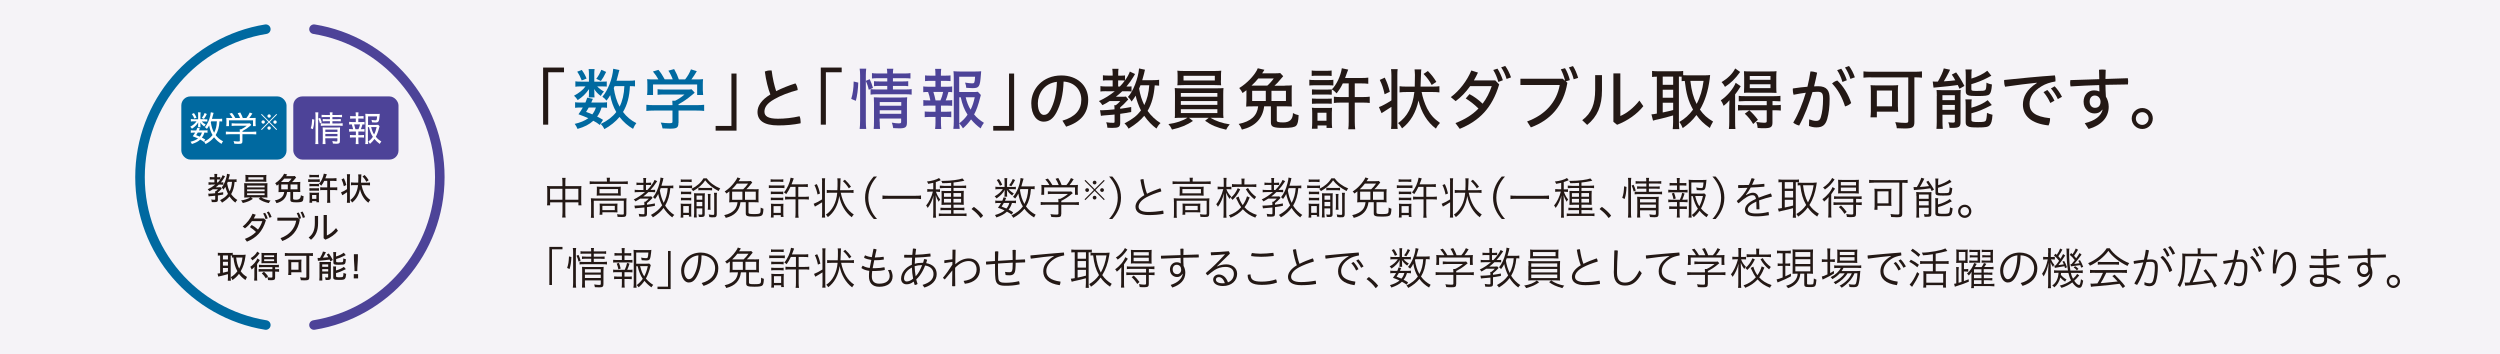 <?xml version="1.0" encoding="UTF-8"?><svg id="_レイヤー_2" xmlns="http://www.w3.org/2000/svg" viewBox="0 0 392.28 55.58"><defs><style>.cls-1{fill:#4d4398;}.cls-2{stroke:#4d4398;}.cls-2,.cls-3{fill:none;stroke-linecap:round;stroke-width:1.5px;}.cls-4{fill:#fff;}.cls-3{stroke:#0069a0;}.cls-5{fill:#f5f3f7;}.cls-6{fill:#0069a0;}.cls-7{fill:#231815;}</style></defs><g id="_ガイド"><rect class="cls-5" width="392.28" height="55.58"/><path class="cls-7" d="m88.25,28.62c0-.34-.01-.51-.05-.71h.55c-.03.19-.04.4-.04.7v.6h2.01c.24,0,.38,0,.51-.03-.02.15-.03.32-.03.55v1.87c0,.23,0,.43.04.62h-.48v-.47h-2.05v1.6c0,.41,0,.58.05.78h-.55c.03-.21.04-.39.05-.78v-1.6h-1.94v.47h-.49c.03-.19.04-.4.04-.62v-1.87c0-.22-.01-.38-.04-.55.15.02.28.03.51.03h1.91v-.59Zm-1.94,1.01v1.71h1.94v-1.71h-1.94Zm4.44,1.71v-1.71h-2.05v1.71h2.05Z"/><path class="cls-7" d="m95.23,28.35c0-.2-.01-.32-.04-.46h.53c-.03.14-.04.26-.04.46v.13h2.14c.3,0,.51-.01.69-.04v.46c-.2-.03-.39-.04-.68-.04h-4.62c-.29,0-.48.01-.68.04v-.46c.16.03.42.04.69.04h2.02v-.13Zm-2.49,3.38c0-.29,0-.44-.03-.62.18.02.4.03.67.03h4.27c.33,0,.5,0,.66-.03-.02.2-.03.37-.03.6v1.82c0,.24-.04.35-.15.43-.11.07-.22.09-.58.09q-.16,0-.65-.02c0-.16-.04-.29-.08-.42.28.04.53.06.79.06.23,0,.27-.02.27-.15v-2.02h-4.71v1.98c0,.31,0,.48.04.7h-.5c.03-.14.04-.44.04-.69v-1.76Zm.92-1.92c0-.25,0-.42-.02-.53.15.02.34.03.64.03h2.56c.26,0,.41,0,.57-.03-.01.17-.02.31-.02.53v.36c0,.32,0,.41.02.54-.17-.02-.31-.03-.62-.03h-2.54c-.25,0-.43,0-.62.03.01-.11.02-.26.02-.54v-.37Zm.41.53h2.91v-.67h-2.91v.67Zm2.8,2.5c0,.28,0,.36.02.49-.13-.01-.4-.02-.64-.02h-1.73v.38h-.45c.02-.13.04-.3.04-.57v-.68c0-.24,0-.38-.02-.5.15.01.32.02.55.02h1.65c.29,0,.42,0,.6-.02-.01.13-.02.25-.02.47v.44Zm-2.35.13h1.95v-.67h-1.95v.67Z"/><path class="cls-7" d="m100.19,30.15c-.36,0-.48,0-.6.03v-.41c.1.03.33.04.6.04h.77v-.79h-.54c-.25,0-.43,0-.55.03v-.41c.08.02.28.04.56.04h.53v-.25c0-.22-.01-.38-.04-.5h.48c-.03.11-.04.28-.04.5v.25h.36c.19,0,.37-.01.45-.03v.39c-.1-.01-.22-.02-.43-.02h-.38v.79h.22c.48-.47.99-1.19,1.13-1.58l.41.2c-.55.81-.64.92-1.05,1.37h.27c.22,0,.36,0,.46-.03v.4c-.12-.02-.24-.03-.46-.03h-.6c-.27.26-.5.47-.81.69h.76c.32,0,.39,0,.49-.03l.22.24-.02.03-.03.03s-.02.02-.04.04l-.06.07c-.24.25-.44.44-.73.66v.25c.5-.06.71-.1,1.24-.2v.38c-.57.11-.85.15-1.24.2v1.04c0,.37-.13.46-.65.46-.16,0-.36,0-.57-.02-.01-.16-.04-.28-.08-.43.28.05.5.07.73.07.13,0,.17-.03.17-.15v-.91c-.2.02-.35.04-.45.04l-.71.06c-.12,0-.23.02-.33.04l-.08-.44c.08,0,.15,0,.22,0,.23,0,.89-.04,1.34-.09v-.04c0-.33,0-.37-.03-.46h.17c.24-.18.38-.31.55-.5h-1.34c-.25.16-.44.27-.75.44-.08-.13-.15-.22-.27-.31.63-.3,1.2-.68,1.77-1.16h-1.02Zm5.47-.59c-.14-.03-.25-.04-.48-.04-.09,1.09-.36,1.99-.81,2.75.35.57.88,1.12,1.44,1.46-.13.1-.24.22-.33.38-.55-.41-.99-.89-1.36-1.48-.41.56-.93,1.02-1.67,1.48-.09-.16-.2-.29-.32-.38.78-.42,1.33-.88,1.77-1.51-.24-.44-.53-1.28-.62-1.78-.13.27-.29.52-.5.79-.08-.11-.16-.19-.31-.29.45-.53.78-1.27,1.02-2.21.1-.42.15-.66.15-.87l.47.1c-.02.06-.03.08-.04.13,0,.01-.01.05-.03.09v.08c-.13.42-.2.69-.25.88h1.2c.33,0,.49-.01.66-.04v.46Zm-1.99-.04c-.06.17-.08.22-.13.37.11.71.3,1.32.6,1.94.36-.66.58-1.46.63-2.31h-1.1Z"/><path class="cls-7" d="m106.59,29.09c.13.02.29.04.52.04h.97c.26,0,.39,0,.52-.04v.44c-.12-.02-.26-.03-.48-.03h-1.02c-.25,0-.4,0-.52.03v-.44Zm.2,5.06c.03-.16.04-.41.04-.69v-.89c0-.27,0-.43-.03-.62.16.02.27.03.48.03h.76c.2,0,.34,0,.44-.03-.02.18-.02.22-.02.58v.91c0,.22,0,.42.03.55h-.39v-.25h-.88v.4h-.42Zm.03-6.01c.15.03.26.03.5.03h.71c.23,0,.35,0,.5-.03v.43c-.14-.02-.26-.03-.5-.03h-.71c-.19,0-.38,0-.5.03v-.43Zm.03,1.92c.13.02.25.03.47.03h.68c.22,0,.33,0,.46-.03v.43c-.17-.02-.23-.03-.46-.03h-.68c-.21,0-.33,0-.47.03v-.43Zm0,.96c.15.02.24.03.47.03h.68c.22,0,.33,0,.46-.03v.43c-.18-.02-.25-.03-.47-.03h-.67c-.21,0-.32,0-.47.03v-.43Zm.36,2.37h.88v-1.06h-.88v1.06Zm3.69-5.41c.46.66,1.22,1.23,2.12,1.59-.11.13-.18.23-.26.41-.95-.5-1.67-1.07-2.11-1.69-.35.6-1.08,1.24-1.9,1.7-.09-.15-.15-.23-.27-.34.89-.44,1.54-1.02,1.9-1.67h.53Zm-1.6,5.53c0,.25.01.46.04.61h-.46c.02-.14.04-.38.04-.62v-2.54c0-.29,0-.48-.03-.64.12.01.24.02.55.02h.63c.26,0,.37,0,.53-.03-.01.15-.02.31-.02.66v2.65c0,.34-.12.43-.54.43-.13,0-.27,0-.38-.01-.01-.15-.03-.24-.08-.4.13.03.28.04.39.04.2,0,.23-.02.23-.16v-.82h-.9v.81Zm.9-2.17v-.65h-.9v.65h.9Zm0,1.01v-.66h-.9v.66h.9Zm-.62-2.89c.16.02.3.03.51.03h1.12c.2,0,.38,0,.53-.03v.41c-.19-.02-.29-.03-.53-.03h-1.12c-.25,0-.31,0-.51.03v-.41Zm1.93.97c-.02.09-.04.27-.04.48v1.43c0,.27.01.43.04.57h-.46c.03-.17.04-.32.04-.58v-1.42c0-.21-.01-.38-.04-.48h.46Zm.96,3.15c0,.25-.05.39-.17.46-.1.06-.13.06-.62.06-.06,0-.14,0-.38-.04-.01-.16-.04-.27-.09-.42.29.06.48.08.66.08.16,0,.2-.04.2-.17v-2.68c0-.25-.01-.46-.04-.62h.48c-.03.16-.04.36-.04.62v2.72Z"/><path class="cls-7" d="m118.26,29.7c.37,0,.64,0,.78-.03-.02.15-.03.33-.03.64v.81c0,.3,0,.49.03.64-.22-.02-.36-.03-.76-.03h-.83v1.63c0,.19.15.23.85.23.62,0,.85-.03.95-.15.09-.11.1-.25.11-.87.13.08.3.15.43.18-.02.59-.08.88-.22,1.02-.15.16-.5.22-1.26.22-1.05,0-1.29-.09-1.29-.5v-1.76h-.83c-.16,1.32-.91,2.12-2.31,2.46-.06-.18-.13-.29-.25-.43.78-.16,1.37-.49,1.74-.98.2-.29.31-.63.36-1.05h-.54c-.4,0-.56,0-.77.03.02-.15.03-.34.03-.64v-1.09c-.15.13-.24.19-.46.34-.08-.13-.15-.2-.28-.32.65-.42,1.23-.99,1.67-1.63.2-.29.27-.41.32-.58l.48.15c-.04.06-.08.12-.1.16-.03.04-.1.15-.19.28h1.29c.33,0,.54-.01.63-.04l.23.25c-.08.08-.12.13-.19.22-.31.4-.48.59-.74.83h1.14Zm-1.65,0c.25-.22.55-.56.77-.89h-1.75c-.23.31-.49.59-.81.89h1.79Zm-.12.38h-1.61v1.27h1.61v-1.27Zm.41,1.27h1.69v-1.27h-1.69v1.27Z"/><path class="cls-7" d="m120.65,29.07c.15.03.29.03.55.03h1.34c.29,0,.42,0,.55-.03v.45c-.11-.02-.27-.03-.5-.03h-1.4c-.23,0-.41,0-.55.03v-.45Zm.27-.95c.14.03.29.04.53.04h.93c.23,0,.39,0,.53-.04v.43c-.15-.02-.29-.03-.53-.03h-.93c-.23,0-.39,0-.53.03v-.43Zm.03,1.93c.13.02.27.03.5.03h.97c.22,0,.36,0,.48-.03v.43c-.15-.02-.23-.03-.48-.03h-.97c-.24,0-.36,0-.5.03v-.43Zm0,.95c.13.02.25.03.5.03h.96c.26,0,.36,0,.49-.03v.43c-.13-.02-.27-.03-.49-.03h-.97c-.25,0-.36,0-.49.03v-.43Zm0,3.13c.03-.18.04-.39.04-.67v-.93c0-.26,0-.38-.03-.57.13.01.37.03.55.03h.91c.32,0,.39,0,.51-.02-.01.13-.02.29-.02.54v.96c0,.21,0,.34.04.57h-.43v-.28h-1.13v.37h-.43Zm.43-.73h1.13v-1.06h-1.13v1.06Zm2.65-4.08c-.2.43-.38.74-.66,1.14-.11-.11-.27-.23-.36-.27.51-.59.92-1.5,1.05-2.31l.48.11s-.01.06-.01.06c0,.02-.03.07-.05.14,0,0-.04.1-.08.22-.05.15-.1.27-.2.51h1.87c.29,0,.54-.01.69-.04v.48c-.15-.03-.39-.04-.69-.04h-.81v1.56h.97c.28,0,.55-.01.69-.04v.48c-.17-.03-.4-.04-.69-.04h-.97v2.14c0,.29.02.57.06.75h-.54c.04-.23.05-.42.05-.75v-2.14h-.95c-.32,0-.49.01-.69.04v-.48c.13.03.4.04.65.04h.99v-1.56h-.81Z"/><path class="cls-7" d="m129,28.57c0-.24-.01-.44-.04-.6h.52c-.03.15-.04.36-.04.6v4.96c0,.25.01.46.04.61h-.52c.03-.15.04-.41.04-.64v-1.76c-.22.15-.5.32-.75.46-.05.03-.1.06-.16.09l-.04.03-.06.03c-.06.04-.07.04-.12.07l-.2-.44c.25-.08.92-.43,1.32-.69v-2.71Zm-.83.32c.24.5.37.9.5,1.47l-.39.16c-.1-.53-.25-1.01-.48-1.48l.37-.15Zm3.75,1.35c.36,1.66,1.02,2.75,2.05,3.42-.14.13-.22.25-.32.43-.99-.74-1.71-1.95-1.96-3.34-.18,1.41-.83,2.61-1.79,3.31-.1-.16-.22-.31-.31-.38,1.02-.67,1.65-1.89,1.78-3.44h-.95c-.27,0-.54.01-.69.04v-.48c.13.03.41.04.68.04h.98c.03-.56.03-.6.03-1.34,0-.17-.01-.39-.04-.52h.53c-.03.18-.03.25-.04.79-.01.52-.03.76-.05,1.07h1.44c.29,0,.53-.01.67-.04v.48c-.14-.03-.37-.04-.66-.04h-1.34Zm1.27-.69c-.27-.43-.52-.74-.93-1.13l.31-.22c.43.4.62.62.96,1.09l-.34.26Z"/><path class="cls-7" d="m137.1,34.36c-.72-.8-1.36-1.87-1.36-3.33s.64-2.52,1.36-3.33h.51c-.72.81-1.36,1.88-1.36,3.33s.64,2.52,1.36,3.33h-.51Z"/><path class="cls-7" d="m144.52,31.24c-.23-.04-.53-.05-.9-.05h-4.23c-.51,0-.72.02-.92.05v-.57c.2.04.36.04.92.05h4.23c.53,0,.73-.02.9-.05v.57Z"/><path class="cls-7" d="m146.44,28.69c-.37.08-.5.11-.79.16-.06-.15-.12-.26-.2-.37.77-.08,1.53-.3,1.9-.55l.27.34c-.1.04-.11.05-.23.1-.25.1-.42.16-.55.2v1.15h.2c.22,0,.34,0,.46-.03v.43c-.12-.02-.27-.03-.46-.03h-.18c.21.56.39.88.67,1.21-.15.19-.16.21-.23.36-.21-.32-.37-.67-.48-1.04.01.25.01.27.02.52,0,.12,0,.22,0,.27,0,.13,0,.22,0,.27v1.69c0,.32.01.6.04.79h-.48c.03-.22.04-.46.04-.79v-1.58c0-.67.01-.79.04-1.11-.19.74-.5,1.42-.91,1.95-.06-.14-.15-.27-.25-.38.45-.52.86-1.37,1.06-2.18h-.34c-.19,0-.41.01-.54.04v-.44c.13.02.36.03.55.03h.39v-1.03Zm2.79,0c-.41.04-.91.06-1.37.06-.04-.13-.08-.24-.17-.37.17,0,.3,0,.38,0,1.06,0,2.44-.18,2.95-.38l.31.36h-.05s-.1.04-.23.06c-.42.09-1.02.18-1.43.22v.5h1.31c.27,0,.51-.01.67-.04v.43c-.17-.02-.36-.04-.64-.04h-1.34v.47h.98c.26,0,.46,0,.63-.02-.02.15-.02.23-.02.57v.98c0,.35,0,.5.02.65-.15-.01-.34-.02-.62-.02h-.99v.49h1.02c.33,0,.55-.01.68-.04v.43c-.18-.02-.37-.04-.69-.04h-1.01v.56h1.33c.31,0,.57-.01.71-.04v.44c-.17-.03-.38-.04-.71-.04h-2.93c-.35,0-.55.01-.71.04v-.43c.13.02.39.04.71.04h1.22v-.56h-1.01c-.29,0-.5,0-.66.03v-.41c.15.02.35.03.66.03h1.01v-.49h-.9c-.27,0-.47,0-.61.02.01-.17.02-.39.02-.65v-.98c0-.26,0-.44-.02-.57.18.01.36.02.64.02h.88v-.47h-1.13c-.27,0-.55.01-.65.03v-.41c.15.02.4.04.65.04h1.13v-.46Zm-1.11,1.62v.57h1.11v-.57h-1.11Zm0,.9v.57h1.11v-.57h-1.11Zm1.49-.34h1.2v-.57h-1.2v.57Zm0,.91h1.2v-.57h-1.2v.57Z"/><path class="cls-7" d="m152.83,32.47c.49.36,1.04.84,1.43,1.35-.07.13-.25.31-.39.39-.39-.57-.89-1.02-1.42-1.41.11-.14.23-.23.38-.34Z"/><path class="cls-7" d="m158.94,29.33c.24,0,.34,0,.46-.03v.41c-.11-.02-.22-.03-.47-.03h-.67c.16.22.53.52.83.67-.11.11-.13.13-.27.33-.39-.29-.62-.54-.83-.89.02.2.03.23.03.39v.39c0,.09,0,.21.02.29h-.44c.01-.08.03-.18.03-.28v-.39q0-.19.03-.4c-.31.55-.67.92-1.29,1.35-.08-.12-.19-.24-.3-.33.6-.34.99-.69,1.29-1.13h-.63c-.25,0-.41,0-.54.04v-.43c.14.03.29.04.55.04h.89v-.92c0-.17-.01-.33-.03-.46h.46c-.03.15-.04.27-.04.46v.92h.9Zm-.18,4.35c-.31-.22-.43-.29-.76-.47-.39.38-.9.65-1.66.91-.05-.12-.13-.27-.22-.38.58-.15,1.16-.43,1.51-.72-.28-.14-.53-.24-1.04-.43.24-.32.33-.46.49-.74h-.42c-.22,0-.38.01-.49.04v-.43c.11.03.23.04.49.04h.61c.08-.16.12-.27.2-.54l.41.1c-.08.22-.13.31-.19.44h1.25c.25,0,.38,0,.48-.04v.43c-.1-.02-.27-.04-.5-.04h-.13c-.14.46-.27.71-.53,1.05.31.15.41.2.71.41l-.24.37Zm-2.01-5.59c.22.29.38.6.51.9l-.36.15c-.13-.32-.29-.63-.5-.9l.35-.15Zm.76,3.76c-.09.17-.17.28-.35.56.36.14.51.2.76.31.24-.28.36-.53.46-.88h-.88Zm1.77-3.61c-.22.43-.38.7-.6.99l-.34-.17c.25-.29.45-.64.57-.98l.37.17Zm3.06,1.46c-.13-.03-.26-.04-.58-.04-.06,1.11-.31,1.98-.77,2.73.38.53.9.98,1.52,1.3-.1.12-.17.25-.25.43-.58-.33-1.13-.81-1.52-1.36-.41.53-1.03,1.03-1.75,1.42-.07-.15-.18-.29-.28-.39.78-.36,1.39-.84,1.79-1.4-.36-.57-.6-1.26-.71-2.02-.15.32-.29.53-.5.79-.12-.12-.2-.19-.34-.27.6-.65,1.13-1.96,1.19-2.96l.47.1c-.04.08-.05.12-.08.27-.13.49-.2.74-.27.95h1.45c.34,0,.47,0,.64-.04v.47Zm-2.3.12c.13.86.34,1.55.7,2.18.36-.65.55-1.42.6-2.33h-1.23l-.07.15Z"/><path class="cls-7" d="m166.52,33.58c0,.42-.13.5-.77.5-.2,0-.56-.01-.79-.04-.04-.2-.08-.32-.14-.44.36.05.66.07.9.07.31,0,.36-.02.36-.17v-1.37h-2.06c-.29,0-.55.01-.72.04v-.48c.17.03.41.04.71.04h2.07v-.12c0-.16,0-.25-.02-.4h.29c.43-.2.95-.53,1.23-.78h-2.51c-.21,0-.53.01-.65.04v-.45c.15.02.41.04.67.04h2.48c.23,0,.42,0,.51-.03l.25.28c-.06.05-.08.06-.15.12-.6.5-.98.75-1.65,1.09v.22h2.04c.33,0,.55-.01.72-.04v.48c-.14-.03-.42-.04-.73-.04h-2.03v1.44Zm-1.85-4.54c-.19-.34-.34-.55-.65-.89l.41-.13c.29.36.46.59.7,1.02h1c-.13-.36-.29-.67-.5-.99l.43-.12c.25.43.39.74.52,1.11h.75c.32-.36.55-.73.71-1.1l.43.18c-.26.43-.43.67-.65.92h.53c.37,0,.57,0,.79-.03-.02.15-.03.29-.03.57v.51c0,.15.01.34.03.48h-.46v-1.16h-4.84v1.16h-.46c.02-.14.04-.31.04-.48v-.51c0-.28,0-.41-.03-.57.23.02.37.03.78.03h.48Z"/><path class="cls-7" d="m170.18,28.36l.13-.13,1.45,1.45,1.45-1.45.13.13-1.45,1.45,1.45,1.46-.13.13-1.45-1.45-1.45,1.45-.13-.13,1.45-1.46-1.45-1.45Zm.7,1.46c0,.17-.13.3-.29.3s-.3-.13-.3-.3.13-.29.3-.29.29.13.29.29Zm1.17,1.19c0,.17-.13.3-.29.3s-.3-.13-.3-.3.13-.29.3-.29.29.13.29.29Zm0-2.36c0,.16-.13.29-.29.29s-.3-.13-.3-.29.13-.3.3-.3.29.13.29.3Zm1.17,1.17c0,.17-.13.3-.29.3s-.3-.13-.3-.3.13-.29.3-.29.29.13.29.29Z"/><path class="cls-7" d="m174.03,34.36c.72-.8,1.36-1.87,1.36-3.33s-.64-2.52-1.36-3.33h.51c.72.81,1.36,1.88,1.36,3.33s-.64,2.52-1.36,3.33h-.51Z"/><path class="cls-7" d="m182.07,29.55c.1.15.15.32.15.49-.85.24-1.75.6-2.34.92-.84.46-1.22.99-1.22,1.48s.44.82,1.56.82c.71,0,1.53-.08,2.29-.22.04.13.06.27.06.41,0,.04,0,.08,0,.11-.73.13-1.53.19-2.31.19-1.44,0-2.09-.51-2.09-1.32,0-.6.48-1.27,1.39-1.81-.22-.55-.46-1.43-.62-2.42.12-.06.25-.09.39-.09.03,0,.06,0,.1,0,.13.92.34,1.76.55,2.29.62-.32,1.37-.62,2.1-.87Z"/><path class="cls-7" d="m186.69,28.35c0-.2-.01-.32-.04-.46h.53c-.03.14-.04.26-.04.46v.13h2.14c.3,0,.51-.01.69-.04v.46c-.2-.03-.39-.04-.68-.04h-4.62c-.29,0-.48.01-.68.04v-.46c.16.03.42.04.69.04h2.02v-.13Zm-2.49,3.38c0-.29,0-.44-.03-.62.18.02.4.03.67.03h4.27c.33,0,.5,0,.66-.03-.02.2-.03.37-.03.6v1.82c0,.24-.04.35-.15.43-.11.07-.22.09-.58.09q-.16,0-.65-.02c0-.16-.04-.29-.08-.42.28.04.53.06.79.06.23,0,.27-.02.27-.15v-2.02h-4.71v1.98c0,.31,0,.48.04.7h-.5c.03-.14.04-.44.04-.69v-1.76Zm.92-1.92c0-.25,0-.42-.02-.53.15.02.34.03.64.03h2.56c.26,0,.41,0,.57-.03-.01.17-.02.31-.02.53v.36c0,.32,0,.41.02.54-.17-.02-.31-.03-.62-.03h-2.54c-.25,0-.43,0-.62.03.01-.11.02-.26.02-.54v-.37Zm.41.53h2.91v-.67h-2.91v.67Zm2.8,2.5c0,.28,0,.36.02.49-.13-.01-.4-.02-.64-.02h-1.73v.38h-.45c.02-.13.04-.3.04-.57v-.68c0-.24,0-.38-.02-.5.15.01.32.02.55.02h1.65c.29,0,.42,0,.6-.02-.01.13-.02.25-.02.47v.44Zm-2.35.13h1.95v-.67h-1.95v.67Z"/><path class="cls-7" d="m192.44,29.69c.13.4.43.86.75,1.16-.1.11-.18.24-.25.36-.22-.27-.39-.58-.55-.97.01.49.03.86.03,1.11v2.02c0,.36.01.64.04.8h-.5c.03-.18.04-.42.04-.8v-1.93c0-.47,0-.49.04-1.07-.18.77-.52,1.53-.93,2.07-.09-.16-.17-.29-.27-.4.42-.46.88-1.45,1.11-2.36h-.39c-.23,0-.4.01-.5.03v-.43c.1.02.27.03.5.03h.46v-.69c0-.4,0-.57-.04-.71h.49c-.02.14-.04.38-.04.71v.7h.35c.2,0,.33,0,.44-.03v.42c-.12-.01-.25-.02-.44-.02h-.34Zm3.45,1.79c-.22.46-.38.73-.61,1.04.47.54,1.11.94,1.95,1.21-.1.12-.2.27-.26.42-.82-.32-1.42-.71-1.95-1.31-.5.57-1.13,1-1.93,1.32-.08-.15-.15-.26-.27-.38.79-.27,1.41-.67,1.93-1.27-.26-.36-.34-.5-.81-1.47l.42-.2c.13.48.34.92.64,1.35.3-.42.55-.95.67-1.39l.43.19-.05.1-.18.39Zm-1.29-1.77c-.37.74-.72,1.23-1.2,1.66-.08-.13-.16-.21-.29-.32.5-.41.81-.84,1.11-1.52l.39.18Zm.22-1.14c0-.24-.01-.41-.04-.55h.52c-.03.12-.04.31-.04.54v.38h1.17c.27,0,.55-.01.7-.04v.46c-.18-.02-.4-.04-.71-.04h-2.4c-.26,0-.58.02-.71.04v-.48c.15.03.41.04.71.04h.8v-.37Zm1.01.93c.32.55.71.98,1.27,1.39-.11.13-.17.22-.27.38-.57-.46-.97-.93-1.34-1.58l.35-.2Z"/><path class="cls-7" d="m198.73,30.15c-.36,0-.48,0-.6.03v-.41c.1.03.33.04.6.04h.77v-.79h-.54c-.25,0-.43,0-.55.03v-.41c.08.02.28.04.56.04h.53v-.25c0-.22-.01-.38-.04-.5h.48c-.03.11-.04.28-.04.5v.25h.36c.19,0,.37-.01.45-.03v.39c-.1-.01-.22-.02-.43-.02h-.38v.79h.22c.48-.47.99-1.19,1.13-1.58l.41.2c-.55.81-.64.92-1.05,1.37h.27c.22,0,.36,0,.46-.03v.4c-.12-.02-.24-.03-.46-.03h-.6c-.27.26-.5.47-.81.69h.76c.32,0,.39,0,.49-.03l.22.24-.02.03-.03.03s-.02.02-.04.04l-.06.07c-.24.25-.44.44-.73.66v.25c.5-.06.71-.1,1.24-.2v.38c-.57.11-.85.15-1.24.2v1.04c0,.37-.13.46-.65.46-.16,0-.36,0-.57-.02-.01-.16-.04-.28-.08-.43.28.05.5.07.73.07.13,0,.17-.03.17-.15v-.91c-.2.02-.35.04-.45.04l-.71.06c-.12,0-.23.02-.33.04l-.08-.44c.08,0,.15,0,.22,0,.23,0,.89-.04,1.34-.09v-.04c0-.33,0-.37-.03-.46h.17c.24-.18.38-.31.55-.5h-1.34c-.25.16-.44.27-.75.44-.08-.13-.15-.22-.27-.31.63-.3,1.2-.68,1.77-1.16h-1.02Zm5.47-.59c-.14-.03-.25-.04-.48-.04-.09,1.09-.36,1.99-.81,2.75.35.57.88,1.12,1.44,1.46-.13.1-.24.22-.33.38-.55-.41-.99-.89-1.36-1.48-.41.56-.93,1.02-1.67,1.48-.09-.16-.2-.29-.32-.38.78-.42,1.33-.88,1.77-1.51-.24-.44-.53-1.28-.62-1.78-.13.27-.29.52-.5.79-.08-.11-.16-.19-.31-.29.45-.53.78-1.27,1.02-2.21.1-.42.15-.66.15-.87l.47.1c-.02.06-.03.08-.04.13,0,.01-.01.05-.03.09v.08c-.13.42-.2.69-.25.88h1.2c.33,0,.49-.01.66-.04v.46Zm-1.99-.04c-.06.17-.08.22-.13.37.11.71.3,1.32.6,1.94.36-.66.58-1.46.63-2.31h-1.1Z"/><path class="cls-7" d="m205.12,29.09c.13.02.29.04.52.04h.97c.26,0,.39,0,.52-.04v.44c-.12-.02-.26-.03-.48-.03h-1.02c-.25,0-.4,0-.52.03v-.44Zm.2,5.06c.03-.16.04-.41.04-.69v-.89c0-.27,0-.43-.03-.62.16.02.27.03.48.03h.76c.2,0,.34,0,.44-.03-.02.18-.02.22-.02.58v.91c0,.22,0,.42.03.55h-.39v-.25h-.88v.4h-.42Zm.03-6.01c.15.03.26.03.5.03h.71c.23,0,.35,0,.5-.03v.43c-.14-.02-.26-.03-.5-.03h-.71c-.19,0-.38,0-.5.03v-.43Zm.03,1.92c.13.02.25.03.47.03h.68c.22,0,.33,0,.46-.03v.43c-.17-.02-.23-.03-.46-.03h-.68c-.21,0-.33,0-.47.03v-.43Zm0,.96c.15.02.24.03.47.03h.68c.22,0,.33,0,.46-.03v.43c-.18-.02-.25-.03-.47-.03h-.67c-.21,0-.32,0-.47.03v-.43Zm.36,2.37h.88v-1.06h-.88v1.06Zm3.69-5.41c.46.66,1.22,1.23,2.12,1.59-.11.13-.18.23-.26.41-.95-.5-1.67-1.07-2.12-1.69-.35.6-1.08,1.24-1.9,1.7-.09-.15-.15-.23-.27-.34.89-.44,1.54-1.02,1.9-1.67h.53Zm-1.6,5.53c0,.25.01.46.04.61h-.46c.02-.14.04-.38.04-.62v-2.54c0-.29,0-.48-.03-.64.12.01.24.02.55.02h.63c.26,0,.37,0,.52-.03-.01.15-.02.31-.02.66v2.65c0,.34-.12.43-.54.43-.13,0-.27,0-.38-.01-.01-.15-.03-.24-.08-.4.13.03.28.04.39.04.2,0,.23-.02.23-.16v-.82h-.9v.81Zm.9-2.17v-.65h-.9v.65h.9Zm0,1.01v-.66h-.9v.66h.9Zm-.62-2.89c.16.02.3.03.51.03h1.12c.2,0,.38,0,.53-.03v.41c-.19-.02-.29-.03-.53-.03h-1.12c-.25,0-.31,0-.51.03v-.41Zm1.93.97c-.02.09-.04.27-.04.48v1.43c0,.27.01.43.04.57h-.46c.03-.17.04-.32.04-.58v-1.42c0-.21-.01-.38-.04-.48h.46Zm.96,3.15c0,.25-.05.39-.17.46-.1.06-.13.06-.62.06-.06,0-.14,0-.38-.04-.01-.16-.04-.27-.09-.42.29.06.48.08.66.08.16,0,.2-.04.2-.17v-2.68c0-.25-.01-.46-.04-.62h.48c-.03.16-.04.36-.04.62v2.72Z"/><path class="cls-7" d="m216.8,29.7c.37,0,.64,0,.78-.03-.02.15-.03.33-.03.64v.81c0,.3,0,.49.03.64-.22-.02-.36-.03-.76-.03h-.83v1.63c0,.19.15.23.85.23.62,0,.85-.03.95-.15.09-.11.1-.25.11-.87.13.08.3.15.43.18-.02.59-.08.88-.22,1.02-.15.16-.5.22-1.26.22-1.05,0-1.29-.09-1.29-.5v-1.76h-.83c-.16,1.32-.91,2.12-2.31,2.46-.06-.18-.13-.29-.25-.43.78-.16,1.37-.49,1.74-.98.2-.29.31-.63.36-1.05h-.54c-.4,0-.56,0-.77.03.02-.15.03-.34.03-.64v-1.09c-.15.13-.24.19-.46.34-.08-.13-.15-.2-.28-.32.65-.42,1.23-.99,1.67-1.63.2-.29.27-.41.32-.58l.48.15c-.04.06-.08.12-.1.16-.03.04-.1.15-.19.28h1.29c.33,0,.54-.01.63-.04l.23.25c-.08.08-.12.13-.19.22-.31.4-.48.59-.74.83h1.14Zm-1.65,0c.25-.22.55-.56.77-.89h-1.75c-.23.31-.49.59-.81.89h1.79Zm-.12.38h-1.61v1.27h1.61v-1.27Zm.41,1.27h1.69v-1.27h-1.69v1.27Z"/><path class="cls-7" d="m219.19,29.07c.15.03.29.03.55.03h1.34c.29,0,.42,0,.55-.03v.45c-.11-.02-.27-.03-.5-.03h-1.4c-.23,0-.41,0-.55.03v-.45Zm.27-.95c.14.03.29.04.53.04h.93c.23,0,.39,0,.53-.04v.43c-.15-.02-.29-.03-.53-.03h-.93c-.23,0-.39,0-.53.03v-.43Zm.03,1.93c.13.02.27.03.5.03h.97c.22,0,.36,0,.48-.03v.43c-.15-.02-.23-.03-.48-.03h-.97c-.24,0-.36,0-.5.03v-.43Zm0,.95c.13.02.25.03.5.03h.96c.26,0,.36,0,.49-.03v.43c-.13-.02-.27-.03-.49-.03h-.97c-.25,0-.36,0-.49.03v-.43Zm0,3.13c.03-.18.04-.39.04-.67v-.93c0-.26,0-.38-.03-.57.13.01.37.03.55.03h.91c.32,0,.39,0,.51-.02-.01.13-.02.29-.02.54v.96c0,.21,0,.34.04.57h-.43v-.28h-1.13v.37h-.43Zm.43-.73h1.13v-1.06h-1.13v1.06Zm2.65-4.08c-.2.43-.38.74-.66,1.14-.11-.11-.27-.23-.36-.27.51-.59.92-1.5,1.05-2.31l.48.11s-.01.06-.01.06c0,.02-.03.07-.05.14,0,0-.04.1-.08.22-.05.15-.1.27-.2.51h1.87c.29,0,.54-.01.69-.04v.48c-.15-.03-.39-.04-.69-.04h-.81v1.56h.97c.28,0,.55-.01.69-.04v.48c-.17-.03-.4-.04-.69-.04h-.97v2.14c0,.29.02.57.06.75h-.54c.04-.23.05-.42.05-.75v-2.14h-.95c-.32,0-.49.01-.69.04v-.48c.13.03.4.04.65.04h.99v-1.56h-.81Z"/><path class="cls-7" d="m227.54,28.57c0-.24-.01-.44-.04-.6h.52c-.03.15-.04.36-.04.6v4.96c0,.25.01.46.04.61h-.52c.03-.15.04-.41.04-.64v-1.76c-.22.15-.5.32-.75.46-.05.03-.1.06-.16.09l-.04.03-.06.03c-.06.04-.07.04-.12.07l-.2-.44c.25-.08.92-.43,1.32-.69v-2.71Zm-.83.32c.24.5.37.9.5,1.47l-.39.16c-.1-.53-.25-1.01-.48-1.48l.37-.15Zm3.75,1.35c.36,1.66,1.02,2.75,2.05,3.42-.14.13-.22.25-.32.43-.99-.74-1.71-1.95-1.96-3.34-.18,1.41-.83,2.61-1.79,3.31-.1-.16-.22-.31-.31-.38,1.02-.67,1.65-1.89,1.78-3.44h-.95c-.27,0-.54.01-.69.04v-.48c.13.03.41.04.68.04h.98c.03-.56.03-.6.03-1.34,0-.17-.01-.39-.04-.52h.53c-.03.18-.03.25-.04.79-.01.52-.03.76-.05,1.07h1.44c.29,0,.53-.01.67-.04v.48c-.14-.03-.37-.04-.66-.04h-1.34Zm1.27-.69c-.27-.43-.52-.74-.93-1.13l.31-.22c.43.4.62.62.96,1.09l-.34.26Z"/><path class="cls-7" d="m235.64,34.36c-.72-.8-1.36-1.87-1.36-3.33s.64-2.52,1.36-3.33h.51c-.72.81-1.36,1.88-1.36,3.33s.64,2.52,1.36,3.33h-.51Z"/><path class="cls-7" d="m243.06,31.24c-.23-.04-.53-.05-.9-.05h-4.23c-.51,0-.72.02-.92.05v-.57c.2.04.36.04.92.05h4.23c.53,0,.73-.02.9-.05v.57Z"/><path class="cls-7" d="m244.97,28.69c-.37.08-.5.11-.79.16-.06-.15-.12-.26-.2-.37.77-.08,1.53-.3,1.9-.55l.27.34c-.1.04-.11.05-.23.1-.25.1-.42.16-.55.2v1.15h.2c.22,0,.34,0,.46-.03v.43c-.12-.02-.27-.03-.46-.03h-.18c.21.56.39.88.67,1.21-.15.19-.16.21-.23.36-.21-.32-.37-.67-.48-1.04.01.25.01.27.02.52,0,.12,0,.22,0,.27,0,.13,0,.22,0,.27v1.69c0,.32.01.6.04.79h-.48c.03-.22.04-.46.04-.79v-1.58c0-.67.01-.79.04-1.11-.19.74-.5,1.42-.91,1.95-.06-.14-.15-.27-.25-.38.45-.52.86-1.37,1.06-2.18h-.34c-.19,0-.41.01-.54.04v-.44c.13.02.36.03.55.03h.39v-1.03Zm2.79,0c-.41.04-.91.06-1.37.06-.04-.13-.08-.24-.17-.37.17,0,.3,0,.38,0,1.06,0,2.44-.18,2.95-.38l.31.36h-.05s-.1.04-.23.06c-.42.09-1.02.18-1.43.22v.5h1.31c.27,0,.51-.01.67-.04v.43c-.17-.02-.36-.04-.64-.04h-1.34v.47h.98c.26,0,.46,0,.63-.02-.02.15-.02.23-.02.57v.98c0,.35,0,.5.02.65-.15-.01-.34-.02-.62-.02h-.99v.49h1.02c.33,0,.55-.01.68-.04v.43c-.18-.02-.37-.04-.69-.04h-1.01v.56h1.33c.31,0,.57-.01.71-.04v.44c-.17-.03-.38-.04-.71-.04h-2.93c-.35,0-.55.01-.71.04v-.43c.13.02.39.04.71.04h1.22v-.56h-1.01c-.29,0-.5,0-.66.03v-.41c.15.02.35.03.66.03h1.01v-.49h-.9c-.27,0-.47,0-.61.02.01-.17.02-.39.02-.65v-.98c0-.26,0-.44-.02-.57.18.01.36.02.64.02h.88v-.47h-1.13c-.27,0-.55.01-.65.03v-.41c.15.02.4.04.65.04h1.13v-.46Zm-1.11,1.62v.57h1.11v-.57h-1.11Zm0,.9v.57h1.11v-.57h-1.11Zm1.49-.34h1.2v-.57h-1.2v.57Zm0,.91h1.2v-.57h-1.2v.57Z"/><path class="cls-7" d="m251.37,32.47c.49.36,1.04.84,1.43,1.35-.07.13-.25.31-.39.39-.39-.57-.89-1.02-1.42-1.41.11-.14.23-.23.38-.34Z"/><path class="cls-7" d="m254.55,31.05c.2-.62.25-.93.29-1.82l.38.1c-.04.83-.1,1.24-.29,1.89l-.37-.17Zm.89,3.1c.03-.18.05-.48.05-.79v-4.76c0-.29-.01-.48-.05-.69h.53c-.04.2-.05.41-.05.69v4.76c0,.32.01.59.05.78h-.53Zm.9-4.1c-.07-.34-.18-.66-.32-.93l.31-.13c.11.22.23.55.34.91l-.34.15Zm.95-1.25c-.3,0-.47,0-.64.04v-.43c.17.04.32.04.65.04h1.02c0-.26,0-.36-.04-.54h.49c-.04.17-.04.27-.04.54h1.27c.34,0,.49,0,.67-.04v.43c-.18-.03-.36-.04-.67-.04h-1.27v.47h1.06c.29,0,.48,0,.64-.03v.39c-.15-.01-.36-.03-.64-.03h-1.06v.5h1.39c.32,0,.54-.01.68-.04v.44c-.17-.03-.43-.04-.68-.04h-2.92c-.31,0-.56.01-.7.04v-.44c.15.03.36.04.7.04h1.13v-.5h-.82c-.27,0-.46,0-.63.04v-.4c.15.02.35.03.63.03h.82v-.47h-1.03Zm.05,4.59c0,.34.01.61.04.74h-.5c.02-.15.03-.39.03-.74v-1.93c0-.33,0-.41-.02-.59.13.02.41.03.64.03h2.11c.34,0,.53-.01.64-.03-.02.13-.03.39-.03.74v1.95c0,.42-.13.53-.65.53-.18,0-.41-.01-.69-.03-.03-.18-.06-.29-.11-.43.31.05.57.08.76.08.23,0,.27-.03.27-.18v-.53h-2.49v.42Zm2.49-1.63v-.52h-2.49v.52h2.49Zm0,.86v-.52h-2.49v.52h2.49Z"/><path class="cls-7" d="m264.26,29.8c.26,0,.4,0,.54-.03v.44c-.14-.02-.29-.03-.54-.03h-1.94c-.23,0-.4,0-.55.03v-.44c.13.02.31.03.55.03h.82v-.7h-.64c-.22,0-.36,0-.52.03v-.43c.13.02.26.03.52.03h.64v-.21c0-.21-.02-.46-.04-.59h.49c-.03.19-.04.37-.04.59v.21h.55c.25,0,.39,0,.51-.03v.43c-.16-.02-.27-.03-.51-.03h-.55v.7h.71Zm0,1.54c.26,0,.41,0,.54-.04v.44c-.13-.02-.28-.03-.54-.03h-.71v.69h.63c.22,0,.37,0,.51-.03v.44c-.15-.02-.29-.03-.51-.03h-.63v.74c0,.2.01.41.04.61h-.49c.03-.21.04-.39.04-.65v-.7h-.7c-.22,0-.39,0-.52.03v-.44c.14.02.29.03.52.03h.7v-.69h-.82c-.25,0-.4,0-.55.03v-.44c.14.03.29.04.55.04h1.27c.19-.39.29-.71.36-1.08l.38.11c-.1.34-.25.73-.36.97h.29Zm-1.67-.08c-.04-.26-.16-.67-.26-.9l.35-.11c.13.34.18.52.27.89l-.36.12Zm2.81-.5v2.7c0,.25.01.48.05.69h-.5c.04-.23.05-.41.05-.69v-4.62c0-.26-.01-.5-.03-.64.17.02.37.04.65.04h1.58c.28,0,.48,0,.57-.03,0,.07-.01.11-.02.17,0,.03-.01.14-.03.32-.05.5-.12.83-.21.97-.09.15-.25.2-.59.2-.2,0-.4-.01-.68-.04-.01-.17-.04-.27-.09-.41.32.06.6.09.79.09.27,0,.3-.08.36-.88h-1.91v1.75h1.49c.28,0,.43,0,.55-.03l.25.25c-.04.08-.04.11-.08.28-.18.71-.41,1.32-.69,1.83.37.43.67.69,1.15.99-.11.12-.22.26-.28.39-.41-.29-.74-.59-1.1-1.02-.27.4-.57.73-.9,1.01-.08-.11-.19-.24-.31-.34.35-.27.71-.63.95-.99-.34-.48-.61-1.13-.81-1.98h-.21Zm.6,0c.2.78.36,1.17.65,1.61.23-.43.43-1,.56-1.61h-1.21Z"/><path class="cls-7" d="m268.7,34.36c.72-.8,1.36-1.87,1.36-3.33s-.64-2.52-1.36-3.33h.51c.72.81,1.36,1.88,1.36,3.33s-.64,2.52-1.36,3.33h-.51Z"/><path class="cls-7" d="m273.95,30.63c.37-.22.78-.39,1.09-.39.49,0,.79.27.91.78.61-.23,1.27-.47,1.92-.67.08.13.14.33.16.5-.56.13-1.39.36-2.01.59.04.46.05.85.06,1.39-.08.01-.16.02-.25.02-.08,0-.15,0-.22-.02,0-.5,0-.85-.02-1.2-.93.43-1.34.81-1.34,1.2,0,.45.34.67,1.36.67.55,0,1.23-.07,1.89-.25.04.13.06.31.06.46v.06c-.66.11-1.3.18-1.96.18-1.29,0-1.79-.37-1.79-1.03,0-.59.44-1.15,1.72-1.71-.08-.48-.24-.58-.57-.58-.46,0-1.06.31-2.16,1.27-.11-.08-.22-.22-.28-.36.74-.61,1.26-1.29,1.68-2.07-.48.02-.96.04-1.45.04-.01-.08-.02-.16-.02-.25,0-.07,0-.15.02-.22.2,0,.4,0,.6,0,.36,0,.71,0,1.07-.02.15-.32.29-.67.42-1.06.15,0,.35.05.49.12-.13.32-.29.65-.41.92.63-.04,1.29-.09,1.92-.16.01.08.02.16.02.24,0,.07,0,.14-.01.21-.71.06-1.43.11-2.14.13-.22.42-.5.8-.76,1.15l.02.02Z"/><path class="cls-7" d="m279.56,28.58c-.18,0-.36.01-.5.03v-.46c.12.02.34.04.53.04h2.17c.22,0,.39,0,.52-.03v.43h-.08s-.11,0-.11,0c-.1,0-.18,0-.31,0v4.87c0,.29.01.55.04.71h-.51c.02-.15.04-.48.04-.71v-.8c-.42.13-1.13.3-1.89.46-.17.04-.25.06-.34.09l-.14-.48c.13,0,.25-.02.62-.08v-4.06h-.06Zm.49,1.02h1.31v-1.02h-1.31v1.02Zm0,1.39h1.31v-1.03h-1.31v1.03Zm0,1.57c.46-.08.9-.2,1.31-.31v-.9h-1.31v1.2Zm4.52-3.89c.15,0,.38-.01.51-.03-.02.13-.05.29-.08.49-.18,1.14-.53,2.15-1.08,3.04.38.55.84.98,1.49,1.37-.08.08-.19.27-.27.44-.67-.46-1.06-.83-1.48-1.43-.43.6-.92,1.05-1.51,1.44-.07-.15-.18-.31-.28-.41.61-.35,1.12-.81,1.54-1.41-.51-.9-.78-1.8-.92-3.1-.22,0-.28.01-.41.04v-.47c.15.02.34.04.58.04h1.89Zm-1.65.4c.12,1.09.36,1.95.77,2.7.44-.77.74-1.67.89-2.7h-1.66Z"/><path class="cls-7" d="m286.91,31.72c0-.31,0-.49.02-.8-.16.23-.43.5-.71.71-.08-.16-.17-.28-.27-.38.69-.45,1.39-1.29,1.59-1.9l.4.25c-.05.07-.05.08-.07.11-.05.08-.1.16-.17.25-.06.11-.19.28-.36.52v2.89c0,.36,0,.58.04.76h-.52c.02-.15.04-.42.04-.75v-1.67Zm.96-3.55c-.53.75-.95,1.18-1.52,1.57-.07-.12-.17-.24-.29-.32.59-.35,1.21-1,1.42-1.5l.39.25Zm.55,3.02c-.22,0-.49.01-.63.04v-.44c.15.03.34.04.63.04h3.05c.29,0,.5-.01.64-.04v.45c-.15-.02-.41-.04-.64-.04h-.23v.57h.25c.28,0,.5-.01.64-.04v.45c-.15-.02-.39-.03-.64-.03h-.26v1.42c0,.39-.15.5-.74.5-.22,0-.44,0-.69-.03-.02-.17-.05-.32-.1-.46.34.06.61.08.79.08.26,0,.31-.03.31-.17v-1.35h-2.47c-.25,0-.48.01-.63.03v-.45c.13.03.36.04.63.04h2.47v-.57h-2.4Zm.64-.86c-.31,0-.53,0-.64.03.01-.16.01-.28.02-.64v-.9c0-.36,0-.46-.02-.62.13.02.31.03.67.03h1.94c.32,0,.53,0,.65-.03-.01.13-.02.36-.02.64v.89c0,.29,0,.51.02.64-.13-.02-.36-.03-.64-.03h-1.98Zm.36,3.23c-.26-.42-.55-.77-.88-1.07l.33-.25c.34.32.57.57.9,1.01l-.35.31Zm-.57-4.47h2.38v-.52h-2.38v.52Zm0,.9h2.38v-.55h-2.38v.55Z"/><path class="cls-7" d="m294.01,28.67c-.27,0-.55.01-.72.04v-.49c.17.03.41.04.72.04h4.6c.29,0,.54-.01.72-.04v.49c-.15-.02-.46-.04-.71-.04h-.14v4.87c0,.45-.15.55-.83.55-.23,0-.55-.01-.91-.04,0-.13-.06-.33-.1-.47.39.06.79.08,1.08.08.25,0,.31-.03.31-.19v-4.82h-4.02Zm2.76,3.14c0,.22,0,.38.03.5-.13-.01-.27-.01-.57-.02h-1.63v.63h-.49c.02-.14.04-.39.04-.55v-2.16c0-.25-.01-.46-.04-.6.17.02.36.03.64.03h1.41c.28,0,.47,0,.64-.03-.03.15-.04.3-.04.58v1.63Zm-2.18.09h1.74v-1.88h-1.74v1.88Z"/><path class="cls-7" d="m300.24,29.35c.1,0,.26,0,.3,0t.24,0c.31-.49.62-1.16.69-1.46l.48.14c-.06.09-.1.2-.13.27-.15.32-.41.77-.57,1.04.57-.04,1.04-.08,1.44-.14-.17-.29-.24-.4-.43-.67l.32-.17c.3.4.59.85.89,1.39l-.37.22c-.09-.2-.11-.25-.16-.34l-.05-.08c-.36.07-1.58.2-2.16.24-.02,0-.03,0-.2.01-.1,0-.12.01-.21.03l-.06-.46Zm.46,1.41c0-.22,0-.47-.03-.63.15.02.3.03.55.03h1.21c.31,0,.48,0,.64-.03-.01.13-.02.34-.02.46v2.93c0,.44-.11.5-.85.5h-.22c0-.1-.06-.34-.1-.43.16.03.33.04.54.04.18,0,.22-.03.22-.15v-.88h-1.52v.85c0,.32,0,.52.04.7h-.48c.02-.15.04-.4.04-.69v-2.7Zm.41.43h1.52v-.66h-1.52v.66Zm0,1.04h1.52v-.67h-1.52v.67Zm2.99-3.17c.62-.16,1.47-.57,1.82-.88l.3.37c-.06.03-.08.04-.11.06-.04.01-.06.03-.27.15-.49.27-1.1.52-1.74.71v.62c0,.2.08.22.72.22s.84-.02.93-.08c.11-.07.15-.25.18-.86.11.07.27.14.41.17-.06.58-.11.84-.23.98-.11.14-.39.17-1.27.17-.97,0-1.14-.07-1.14-.46v-1.62c0-.26-.01-.43-.04-.6h.5c-.03.14-.04.3-.04.6v.46Zm0,3.02c.62-.14,1.47-.53,1.85-.85l.32.35c-.9.5-1.39.71-2.16.91v.82c0,.13.05.18.22.21.14.03.32.03.66.03.54,0,.76-.04.84-.15.08-.1.13-.39.15-.88.08.05.28.14.41.17-.06.64-.13.92-.3,1.07-.15.15-.38.18-1.14.18-.66,0-.86-.02-1.05-.1-.16-.07-.22-.18-.22-.41v-1.71c0-.35,0-.48-.04-.62h.49c-.03.14-.04.26-.04.59v.36Z"/><path class="cls-7" d="m309.33,33.15c0,.57-.48,1.04-1.04,1.04s-1.04-.46-1.04-1.04.47-1.03,1.04-1.03,1.04.47,1.04,1.03Zm-1.71,0c0,.37.29.67.67.67.36,0,.67-.3.67-.67s-.29-.67-.67-.67-.67.29-.67.67Z"/><path class="cls-7" d="m88.26,38.74v.38h-1.65v5.6h-.41v-5.98h2.06Z"/><path class="cls-7" d="m88.99,42.05c.2-.62.25-.93.29-1.82l.38.1c-.04.83-.1,1.24-.29,1.89l-.37-.17Zm.89,3.1c.03-.18.05-.48.05-.79v-4.76c0-.29-.01-.48-.05-.69h.53c-.04.2-.05.41-.05.69v4.76c0,.32.01.59.05.78h-.53Zm.9-4.1c-.07-.34-.18-.66-.32-.93l.31-.13c.11.22.23.55.34.91l-.34.15Zm.95-1.25c-.3,0-.47,0-.64.04v-.43c.17.04.32.04.65.04h1.02c0-.26,0-.36-.04-.54h.49c-.04.17-.04.27-.04.54h1.27c.34,0,.49,0,.67-.04v.43c-.18-.03-.36-.04-.67-.04h-1.27v.47h1.06c.29,0,.48,0,.64-.03v.39c-.15-.01-.36-.03-.64-.03h-1.06v.5h1.39c.32,0,.54-.01.68-.04v.44c-.17-.03-.43-.04-.68-.04h-2.92c-.31,0-.56.01-.7.04v-.44c.15.03.36.04.7.04h1.13v-.5h-.82c-.27,0-.46,0-.63.04v-.4c.15.02.35.03.63.03h.82v-.47h-1.03Zm.05,4.59c0,.34.01.61.04.74h-.5c.02-.15.03-.39.03-.74v-1.93c0-.33,0-.41-.02-.59.13.02.41.03.64.03h2.11c.34,0,.53-.01.64-.03-.02.13-.03.39-.03.74v1.95c0,.42-.13.53-.65.53-.18,0-.41-.01-.69-.03-.03-.18-.06-.29-.11-.43.31.05.57.08.76.08.23,0,.27-.03.27-.18v-.53h-2.49v.42Zm2.49-1.63v-.52h-2.49v.52h2.49Zm0,.86v-.52h-2.49v.52h2.49Z"/><path class="cls-7" d="m98.7,40.8c.26,0,.4,0,.54-.03v.44c-.14-.02-.29-.03-.54-.03h-1.94c-.23,0-.4,0-.55.03v-.44c.13.02.31.03.55.03h.82v-.7h-.64c-.22,0-.36,0-.52.03v-.43c.13.02.26.03.52.03h.64v-.21c0-.21-.02-.46-.04-.59h.49c-.03.19-.04.37-.04.59v.21h.55c.25,0,.39,0,.51-.03v.43c-.16-.02-.27-.03-.51-.03h-.55v.7h.71Zm0,1.54c.26,0,.41,0,.54-.04v.44c-.13-.02-.28-.03-.54-.03h-.71v.69h.63c.22,0,.37,0,.51-.03v.44c-.15-.02-.29-.03-.51-.03h-.63v.74c0,.2.01.41.04.61h-.49c.03-.21.04-.39.04-.65v-.7h-.7c-.22,0-.39,0-.52.03v-.44c.14.02.29.03.52.03h.7v-.69h-.82c-.25,0-.4,0-.55.03v-.44c.14.03.29.04.55.04h1.27c.19-.39.29-.71.36-1.08l.39.11c-.1.34-.25.73-.36.97h.29Zm-1.67-.08c-.04-.26-.16-.67-.26-.9l.35-.11c.13.34.18.52.27.89l-.36.12Zm2.81-.5v2.7c0,.25.01.48.05.69h-.5c.04-.23.05-.41.05-.69v-4.62c0-.26-.01-.5-.03-.64.17.02.37.04.65.04h1.58c.28,0,.48,0,.57-.03,0,.07-.01.11-.02.17,0,.03-.01.14-.03.32-.05.5-.12.83-.21.97-.09.15-.25.2-.59.2-.2,0-.4-.01-.68-.04-.01-.17-.04-.27-.09-.41.32.06.6.09.79.09.27,0,.3-.08.36-.88h-1.91v1.75h1.49c.28,0,.43,0,.55-.03l.25.25c-.04.08-.04.11-.08.28-.18.71-.41,1.32-.69,1.83.37.43.67.69,1.15.99-.11.12-.22.26-.28.39-.41-.29-.74-.59-1.1-1.02-.27.4-.57.73-.9,1.01-.08-.11-.19-.24-.31-.34.35-.27.71-.63.95-.99-.34-.48-.61-1.13-.81-1.98h-.21Zm.6,0c.2.78.36,1.17.65,1.61.23-.43.43-1,.56-1.61h-1.21Z"/><path class="cls-7" d="m103.17,45.36v-.38h1.65v-5.6h.41v5.98h-2.06Z"/><path class="cls-7" d="m110.1,44.41c1.41-.39,2.11-1.21,2.11-2.31,0-1.3-.99-2.01-2.13-2.04-.01,1.44-.29,2.54-.79,3.42-.39.66-.78.85-1.23.85-.6,0-1.18-.71-1.18-1.88,0-1.42,1.2-2.82,3.08-2.82,1.48,0,2.75.95,2.75,2.47,0,1.4-.85,2.3-2.31,2.76l-.3-.45Zm-2.75-1.97c0,.92.4,1.37.72,1.37.27,0,.55-.15.81-.62.44-.76.68-1.74.71-3.12-1.5.18-2.23,1.37-2.23,2.37Z"/><path class="cls-7" d="m118.33,40.7c.37,0,.64,0,.78-.03-.02.15-.03.33-.03.64v.81c0,.3,0,.49.03.64-.22-.02-.36-.03-.76-.03h-.83v1.63c0,.19.15.23.85.23.62,0,.85-.03.95-.15.09-.11.1-.25.11-.87.13.08.3.15.43.18-.02.59-.08.88-.22,1.02-.15.16-.5.22-1.26.22-1.05,0-1.29-.09-1.29-.5v-1.76h-.83c-.16,1.32-.91,2.12-2.31,2.46-.06-.18-.13-.29-.25-.43.78-.16,1.37-.49,1.74-.98.2-.29.31-.63.36-1.05h-.54c-.4,0-.56,0-.77.03.02-.15.03-.34.03-.64v-1.09c-.15.13-.24.19-.46.34-.08-.13-.15-.2-.28-.32.65-.42,1.23-.99,1.67-1.63.2-.29.27-.41.32-.58l.48.15c-.04.06-.08.12-.1.16-.03.04-.1.15-.19.28h1.29c.33,0,.54-.01.63-.04l.23.25c-.08.08-.12.13-.19.22-.31.4-.48.59-.74.83h1.14Zm-1.65,0c.25-.22.55-.56.77-.89h-1.75c-.23.31-.49.59-.81.89h1.79Zm-.12.38h-1.61v1.27h1.61v-1.27Zm.41,1.27h1.69v-1.27h-1.69v1.27Z"/><path class="cls-7" d="m120.71,40.07c.15.03.29.03.55.03h1.34c.29,0,.42,0,.55-.03v.45c-.11-.02-.27-.03-.5-.03h-1.4c-.23,0-.41,0-.55.03v-.45Zm.27-.95c.14.03.29.04.53.04h.93c.23,0,.39,0,.53-.04v.43c-.15-.02-.29-.03-.53-.03h-.93c-.23,0-.39,0-.53.03v-.43Zm.03,1.93c.13.02.27.03.5.03h.97c.22,0,.36,0,.48-.03v.43c-.15-.02-.23-.03-.48-.03h-.97c-.24,0-.36,0-.5.03v-.43Zm0,.95c.13.02.25.03.5.03h.96c.26,0,.36,0,.49-.03v.43c-.13-.02-.27-.03-.49-.03h-.97c-.25,0-.36,0-.49.03v-.43Zm0,3.13c.03-.18.04-.39.04-.67v-.93c0-.26,0-.38-.03-.57.13.01.37.03.55.03h.91c.32,0,.39,0,.51-.02-.01.13-.02.29-.02.54v.96c0,.21,0,.34.04.57h-.43v-.28h-1.13v.37h-.43Zm.43-.73h1.13v-1.06h-1.13v1.06Zm2.65-4.08c-.2.43-.38.74-.66,1.14-.11-.11-.27-.23-.36-.27.51-.59.92-1.5,1.05-2.31l.48.11s-.01.06-.01.06c0,.02-.03.07-.05.14,0,0-.04.1-.08.22-.05.15-.1.27-.2.51h1.87c.29,0,.54-.01.69-.04v.48c-.15-.03-.39-.04-.69-.04h-.81v1.56h.97c.28,0,.55-.01.69-.04v.48c-.17-.03-.4-.04-.69-.04h-.97v2.14c0,.29.02.57.06.75h-.54c.04-.23.05-.42.05-.75v-2.14h-.95c-.32,0-.49.01-.69.04v-.48c.13.03.4.04.65.04h.99v-1.56h-.81Z"/><path class="cls-7" d="m129.06,39.57c0-.24-.01-.44-.04-.6h.52c-.03.15-.04.36-.04.6v4.96c0,.25.01.46.04.61h-.52c.03-.15.04-.41.04-.64v-1.76c-.22.15-.5.32-.75.46-.05.03-.1.06-.16.09l-.04.03-.06.03c-.06.04-.07.04-.12.07l-.2-.44c.25-.08.92-.43,1.32-.69v-2.71Zm-.83.32c.24.5.37.9.5,1.47l-.39.16c-.1-.53-.25-1.01-.48-1.48l.37-.15Zm3.75,1.35c.36,1.66,1.02,2.75,2.05,3.42-.14.13-.22.25-.32.43-.99-.74-1.71-1.95-1.96-3.34-.18,1.41-.83,2.61-1.79,3.31-.1-.16-.22-.31-.31-.38,1.02-.67,1.65-1.89,1.78-3.44h-.95c-.27,0-.54.01-.69.04v-.48c.13.03.41.04.68.04h.98c.03-.56.03-.6.03-1.34,0-.17-.01-.39-.04-.52h.53c-.03.18-.03.25-.04.79-.01.52-.03.76-.05,1.07h1.44c.29,0,.53-.01.67-.04v.48c-.14-.03-.37-.04-.66-.04h-1.34Zm1.27-.69c-.27-.43-.52-.74-.93-1.13l.31-.22c.43.4.62.62.96,1.09l-.34.26Z"/><path class="cls-7" d="m137.47,40.39c.33,0,.77-.04,1.17-.1.03.09.04.2.04.32,0,.04,0,.08,0,.12-.4.07-.81.1-1.18.1-.11,0-.21,0-.32,0-.08.41-.18.83-.25,1.25.14,0,.3,0,.46,0,.41,0,1-.06,1.39-.15.04.12.05.24.05.36v.07c-.39.11-1.02.16-1.43.16-.2,0-.37,0-.54,0-.04.31-.06.59-.06.86,0,.73.37,1.13,1.16,1.13,1.1,0,1.64-.5,1.64-1.2,0-.27-.08-.59-.27-.93l.45-.04c.18.34.28.74.28,1.02,0,1.02-.81,1.64-2.09,1.64-1.12,0-1.62-.67-1.62-1.62,0-.27.01-.57.05-.88-.48-.06-.9-.2-1.23-.43.02-.13.1-.28.2-.38.32.19.61.29,1.1.36.09-.46.18-.86.25-1.26-.43-.06-.81-.17-1.13-.33.01-.15.07-.29.15-.4.29.14.64.25,1.06.29l.26-1.31c.15,0,.34.03.49.11-.1.4-.2.8-.28,1.25h.19Z"/><path class="cls-7" d="m144.74,44.71c1.16-.35,1.74-.88,1.74-1.71,0-.68-.42-1.2-1.32-1.34-.2.55-.48,1.09-.84,1.58-.17.2-.34.43-.55.6.06.27.13.48.21.72-.13.09-.28.16-.46.15-.06-.16-.11-.35-.15-.53-.47.36-.79.43-1.13.43-.47,0-.85-.32-.85-.88,0-.99.74-1.79,1.69-2.19,0-.36.01-.75.04-1.11-.21,0-.42,0-.62,0s-.41,0-.61,0c-.01-.06-.02-.13-.02-.2,0-.08,0-.17.03-.25.24,0,.48.01.73.01.17,0,.35,0,.52,0,.04-.34.06-.67.1-.99.16,0,.36,0,.5.06-.05.29-.08.6-.12.92.78-.03,1.56-.09,2.35-.2.03.12.04.21.04.32,0,.05,0,.1,0,.15-.79.09-1.6.14-2.43.17-.03.32-.04.65-.05.97.35-.11.69-.15,1.06-.15.08,0,.16,0,.24,0,.07-.19.12-.38.16-.59.16,0,.3.04.48.11-.06.18-.1.36-.15.53,1.05.18,1.65.79,1.65,1.72,0,.99-.76,1.76-1.93,2.11l-.29-.41Zm-1.65-2.73c-.7.36-1.24.94-1.24,1.73,0,.28.17.46.41.46.29,0,.67-.14,1.02-.45-.12-.59-.17-1.16-.19-1.74Zm1.51-.38c-.37,0-.71.06-1.08.17.01.54.07,1.06.16,1.59.48-.51.76-1.11,1.01-1.76h-.09Z"/><path class="cls-7" d="m149.5,39.18c.08,0,.15-.01.22-.01s.15,0,.22.01c0,.76-.03,1.52-.04,2.29.69-.63,1.4-.92,2.14-.92.98,0,1.72.69,1.72,1.75,0,1.18-.8,2.04-2.36,2.23l-.2-.45c1.41-.17,2.04-.86,2.04-1.81,0-.78-.47-1.31-1.24-1.31-.63,0-1.41.29-2.13,1.06v.9c0,.64,0,1.32.02,1.98-.08.01-.16.02-.24.02-.08,0-.17,0-.25-.02l.03-2.46c-.36.43-.78.91-1.18,1.41-.11-.07-.21-.15-.29-.27.49-.57,1-1.3,1.48-2.06v-.43s-1.25.2-1.25.2c-.01-.1-.02-.2-.02-.29,0-.05,0-.11,0-.15.43-.04.84-.1,1.27-.16l.02-1.52Z"/><path class="cls-7" d="m157.7,42.66c.25.04.47.06.68.06.33,0,.47-.13.5-.59.01-.28.02-.6.03-.92-.83.05-1.5.09-2.31.14,0,.38,0,.73,0,1.08,0,.46.02.9.05,1.21.05.56.32.73,1.09.73s1.43-.08,2.16-.25c.06.13.09.35.09.5-.81.18-1.48.22-2.25.22-1.1,0-1.46-.32-1.55-1.14-.04-.36-.06-.78-.06-1.27v-1.02c-.47.04-.92.07-1.38.11-.02-.09-.04-.17-.04-.27,0-.06,0-.13.02-.2.46-.03.94-.06,1.39-.09v-1.49c.09-.02.18-.04.28-.04.09,0,.18.01.25.04-.02.53-.03.92-.05,1.46.78-.04,1.53-.09,2.3-.14,0-.5,0-1.04-.02-1.56.08-.02.16-.03.25-.03.09,0,.17.01.26.04-.01.51-.02,1.04-.02,1.53.48-.01.98-.05,1.46-.07.02.08.03.16.03.25,0,.07,0,.15-.01.22-.49.01-.99.03-1.48.06,0,.32-.01.64-.04.97-.04.73-.33,1-.92,1-.2,0-.42-.01-.62-.04l-.08-.48Z"/><path class="cls-7" d="m165.36,40.16c-1.04.09-2.19.23-3.61.43-.04-.13-.06-.26-.06-.39,0-.04,0-.08,0-.12,1.85-.17,3.5-.33,5.25-.46.02.1.04.22.04.33,0,.04,0,.08,0,.13-.64.12-1.08.25-1.48.5-.97.6-1.32,1.31-1.32,1.95,0,.87.6,1.44,2.23,1.66,0,.19-.05.38-.13.56-1.77-.26-2.58-1.04-2.58-2.16,0-.84.36-1.59,1.67-2.4v-.03Z"/><path class="cls-7" d="m168.6,39.58c-.18,0-.36.01-.5.03v-.46c.12.02.34.04.53.04h2.17c.22,0,.39,0,.52-.03v.43h-.08s-.11,0-.11,0c-.1,0-.18,0-.31,0v4.87c0,.29.01.55.04.71h-.51c.02-.15.04-.48.04-.71v-.8c-.42.13-1.13.3-1.89.46-.17.04-.25.06-.34.09l-.14-.48c.13,0,.25-.02.62-.08v-4.06h-.06Zm.49,1.02h1.31v-1.02h-1.31v1.02Zm0,1.39h1.31v-1.03h-1.31v1.03Zm0,1.57c.46-.08.9-.2,1.31-.31v-.9h-1.31v1.2Zm4.52-3.89c.15,0,.38-.01.51-.03-.02.13-.05.29-.08.49-.18,1.14-.53,2.15-1.08,3.04.38.55.84.98,1.49,1.37-.08.08-.19.27-.27.44-.67-.46-1.06-.83-1.48-1.43-.43.6-.92,1.05-1.51,1.44-.07-.15-.18-.31-.28-.41.61-.35,1.12-.81,1.54-1.41-.51-.9-.78-1.8-.92-3.1-.22,0-.28.01-.41.04v-.47c.15.02.34.04.58.04h1.89Zm-1.65.4c.12,1.09.36,1.95.77,2.7.44-.77.74-1.67.89-2.7h-1.66Z"/><path class="cls-7" d="m175.94,42.72c0-.31,0-.49.02-.8-.16.23-.43.5-.71.71-.08-.16-.17-.28-.27-.38.69-.45,1.39-1.29,1.59-1.9l.4.25c-.05.07-.05.08-.07.11-.05.08-.1.16-.17.25-.06.11-.19.28-.36.52v2.89c0,.36,0,.58.04.76h-.52c.02-.15.04-.42.04-.75v-1.67Zm.96-3.55c-.53.75-.95,1.18-1.52,1.57-.07-.12-.17-.24-.29-.32.59-.35,1.21-1,1.42-1.5l.39.25Zm.55,3.02c-.22,0-.49.01-.63.04v-.44c.15.03.34.04.63.04h3.05c.29,0,.5-.01.64-.04v.45c-.15-.02-.41-.04-.64-.04h-.23v.57h.25c.28,0,.5-.01.64-.04v.45c-.15-.02-.39-.03-.64-.03h-.26v1.42c0,.39-.15.5-.74.5-.22,0-.44,0-.69-.03-.02-.17-.05-.32-.1-.46.34.06.61.08.79.08.26,0,.31-.03.31-.17v-1.35h-2.47c-.25,0-.48.01-.63.03v-.45c.13.03.36.04.63.04h2.47v-.57h-2.4Zm.64-.86c-.31,0-.53,0-.64.03.01-.16.01-.28.02-.64v-.9c0-.36,0-.46-.02-.62.13.02.31.03.67.03h1.94c.32,0,.53,0,.65-.03-.01.13-.02.36-.02.64v.89c0,.29,0,.51.02.64-.13-.02-.36-.03-.64-.03h-1.98Zm.36,3.23c-.26-.42-.55-.77-.88-1.07l.33-.25c.34.32.57.57.9,1.01l-.35.31Zm-.57-4.47h2.38v-.52h-2.38v.52Zm0,.9h2.38v-.55h-2.38v.55Z"/><path class="cls-7" d="m185.56,42.95c-.22.34-.49.52-.85.52-.6,0-1.13-.42-1.13-1.21,0-.59.43-1.11,1.04-1.11.27,0,.49.06.65.19-.01-.28-.02-.58-.02-.88-1.01.03-2.05.08-3.05.13-.02-.09-.04-.17-.04-.26,0-.06,0-.13.02-.2,1.02-.04,2.02-.06,3.06-.1,0-.29-.01-.66-.03-.99.08-.02.16-.03.25-.03.08,0,.16,0,.25.03-.01.32-.01.68-.02.97.82-.03,1.62-.05,2.39-.08.02.08.03.17.03.26,0,.07,0,.14-.02.21-.76,0-1.57.02-2.41.04,0,.44.01.87.04,1.29.16.3.27.67.27,1.07,0,1.14-.8,1.91-2.04,2.32l-.26-.41c1.15-.36,1.77-.98,1.9-1.75h-.03Zm-1.55-.69c0,.55.35.76.69.76s.64-.26.64-.69-.24-.78-.69-.78c-.39,0-.64.28-.64.72Z"/><path class="cls-7" d="m190.97,41.81c.45-.22.97-.33,1.44-.33.96,0,1.71.57,1.71,1.49,0,1.04-.85,1.91-2.23,1.91-.98,0-1.53-.43-1.53-1.02,0-.39.34-.79.89-.79.64,0,1.17.46,1.43,1.23.57-.2.93-.72.93-1.32,0-.67-.46-1.1-1.32-1.1-.64,0-1.26.19-1.73.51-.39.27-.76.55-1.07.82-.13-.1-.23-.23-.29-.36,1.1-.91,2.04-1.88,3.01-2.93v-.02c-.7.07-1.36.13-2.18.16-.02-.11-.04-.22-.04-.32,0-.05,0-.1,0-.15.88-.02,1.79-.08,2.82-.17.08.1.15.25.17.39l-2.02,1.97v.02Zm.26,1.67c-.27,0-.44.17-.44.39,0,.34.37.58,1.04.58.15,0,.25,0,.36-.02-.2-.64-.55-.95-.96-.95Z"/><path class="cls-7" d="m200.35,44.35c-.71.25-1.46.35-2.37.35-1.57,0-2.22-.5-2.21-1.57.1-.04.26-.07.39-.07h.06c.03.81.39,1.13,1.76,1.13.82,0,1.62-.13,2.25-.36.08.15.13.35.13.51Zm-2.58-4.06c-.64,0-1.16-.06-1.45-.11,0-.16.03-.34.12-.48.28.04.81.11,1.32.11.63,0,1.34-.06,2.04-.14.04.11.06.27.06.41,0,.03,0,.06,0,.09-.75.08-1.44.13-2.09.13Z"/><path class="cls-7" d="m206,40.55c.1.15.15.32.15.49-.85.24-1.75.6-2.34.92-.84.46-1.22.99-1.22,1.48s.44.82,1.56.82c.71,0,1.53-.08,2.29-.22.04.13.06.27.06.41,0,.04,0,.08,0,.11-.73.13-1.53.19-2.31.19-1.44,0-2.09-.51-2.09-1.32,0-.6.48-1.27,1.39-1.81-.22-.55-.46-1.43-.62-2.42.12-.06.25-.09.39-.09.03,0,.06,0,.1,0,.13.92.34,1.76.55,2.29.62-.32,1.37-.62,2.1-.87Z"/><path class="cls-7" d="m211.62,40.16c-1.04.09-2.19.23-3.61.43-.04-.13-.06-.26-.06-.39,0-.04,0-.08,0-.12,1.85-.17,3.5-.33,5.25-.46.02.1.04.22.04.33,0,.04,0,.08,0,.13-.64.12-1.08.25-1.48.5-.97.6-1.32,1.31-1.32,1.95,0,.87.6,1.44,2.23,1.66,0,.19-.05.38-.13.56-1.77-.26-2.58-1.04-2.58-2.16,0-.84.36-1.59,1.67-2.4v-.03Zm.76.94c.31.32.61.76.78,1.13l-.37.22c-.18-.42-.44-.81-.75-1.15l.34-.2Zm.76-.41c.31.3.63.76.82,1.11l-.38.22c-.22-.43-.48-.78-.77-1.13l.33-.2Z"/><path class="cls-7" d="m214.81,43.47c.49.36,1.04.84,1.43,1.35-.07.13-.25.31-.39.39-.39-.57-.89-1.02-1.42-1.41.11-.14.23-.23.38-.34Z"/><path class="cls-7" d="m220.92,40.33c.24,0,.34,0,.46-.03v.41c-.1-.02-.22-.03-.47-.03h-.67c.16.22.53.52.83.67-.11.11-.13.13-.27.33-.39-.29-.62-.54-.83-.89.02.2.03.23.03.39v.39c0,.09,0,.21.02.29h-.44c.01-.08.03-.18.03-.28v-.39q0-.19.03-.4c-.31.55-.67.92-1.29,1.35-.08-.12-.19-.24-.3-.33.6-.34.99-.69,1.29-1.13h-.63c-.25,0-.41,0-.54.04v-.43c.14.03.29.04.55.04h.89v-.92c0-.17-.01-.33-.04-.46h.46c-.03.15-.04.27-.04.46v.92h.9Zm-.18,4.35c-.31-.22-.43-.29-.76-.47-.39.38-.9.65-1.66.91-.05-.12-.13-.27-.22-.38.58-.15,1.16-.43,1.51-.72-.28-.14-.53-.24-1.04-.43.24-.32.33-.46.49-.74h-.42c-.22,0-.38.01-.49.04v-.43c.11.03.23.04.49.04h.61c.08-.16.12-.27.2-.54l.41.1c-.08.22-.13.31-.19.44h1.25c.25,0,.38,0,.48-.04v.43c-.1-.02-.27-.04-.5-.04h-.13c-.14.46-.27.71-.53,1.05.31.15.41.2.71.41l-.24.37Zm-2.01-5.59c.22.29.38.6.51.9l-.36.15c-.13-.32-.29-.63-.5-.9l.35-.15Zm.76,3.76c-.09.17-.17.28-.35.56.36.14.51.2.76.31.24-.28.36-.53.46-.88h-.88Zm1.77-3.61c-.22.43-.38.7-.6.99l-.34-.17c.25-.29.45-.64.57-.98l.37.17Zm3.06,1.46c-.13-.03-.26-.04-.58-.04-.06,1.11-.31,1.98-.77,2.73.38.53.9.98,1.52,1.3-.1.12-.17.25-.25.43-.58-.33-1.13-.81-1.52-1.36-.41.53-1.03,1.03-1.75,1.42-.07-.15-.18-.29-.28-.39.78-.36,1.39-.84,1.79-1.4-.36-.57-.6-1.26-.71-2.02-.15.32-.29.53-.5.79-.12-.12-.2-.19-.34-.27.6-.65,1.13-1.96,1.19-2.96l.47.1c-.04.08-.05.12-.08.27-.13.49-.2.74-.27.95h1.45c.34,0,.47,0,.64-.04v.47Zm-2.3.12c.13.86.34,1.55.7,2.18.36-.65.55-1.42.6-2.33h-1.23l-.07.15Z"/><path class="cls-7" d="m228.49,44.58c0,.42-.13.5-.77.5-.2,0-.56-.01-.79-.04-.04-.2-.08-.32-.14-.44.36.05.66.07.9.07.31,0,.36-.02.36-.17v-1.37h-2.06c-.29,0-.55.01-.72.04v-.48c.17.03.41.04.71.04h2.07v-.12c0-.16,0-.25-.02-.4h.29c.43-.2.95-.53,1.23-.78h-2.51c-.21,0-.53.01-.65.04v-.45c.15.02.41.04.67.04h2.48c.23,0,.42,0,.51-.03l.25.28c-.06.05-.08.06-.15.12-.6.5-.98.75-1.65,1.09v.22h2.04c.33,0,.55-.01.72-.04v.48c-.14-.03-.42-.04-.73-.04h-2.03v1.44Zm-1.85-4.54c-.19-.34-.34-.55-.65-.89l.41-.13c.29.36.46.59.7,1.02h1c-.13-.36-.29-.67-.5-.99l.43-.12c.25.43.39.74.52,1.11h.75c.32-.36.55-.73.71-1.1l.43.18c-.26.43-.43.67-.65.92h.53c.37,0,.57,0,.79-.03-.02.15-.03.29-.03.57v.51c0,.15.01.34.03.48h-.46v-1.16h-4.84v1.16h-.46c.02-.14.04-.31.04-.48v-.51c0-.28,0-.41-.03-.57.23.02.37.03.78.03h.48Z"/><path class="cls-7" d="m232.94,41.15c-.36,0-.48,0-.6.03v-.41c.1.03.33.04.6.04h.77v-.79h-.54c-.25,0-.43,0-.55.03v-.41c.08.02.28.04.56.04h.53v-.25c0-.22-.01-.38-.04-.5h.48c-.03.11-.04.28-.04.5v.25h.36c.19,0,.37-.01.45-.03v.39c-.1-.01-.22-.02-.43-.02h-.38v.79h.22c.48-.47.99-1.19,1.13-1.58l.41.2c-.55.81-.64.92-1.05,1.37h.27c.22,0,.36,0,.46-.03v.4c-.12-.02-.24-.03-.46-.03h-.6c-.27.26-.5.47-.81.69h.76c.32,0,.39,0,.49-.03l.22.24-.02.03-.03.03s-.02.02-.04.04l-.06.07c-.24.25-.44.44-.73.66v.25c.5-.06.71-.1,1.24-.2v.38c-.57.11-.85.15-1.24.2v1.04c0,.37-.13.46-.65.46-.16,0-.36,0-.57-.02-.01-.16-.04-.28-.08-.43.28.05.5.07.73.07.13,0,.17-.03.17-.15v-.91c-.2.02-.35.04-.45.04l-.71.06c-.12,0-.23.02-.33.04l-.08-.44c.08,0,.15,0,.22,0,.23,0,.89-.04,1.34-.09v-.04c0-.33,0-.37-.03-.46h.17c.24-.18.38-.31.55-.5h-1.34c-.25.16-.44.27-.75.44-.08-.13-.15-.22-.27-.31.63-.3,1.2-.68,1.77-1.16h-1.02Zm5.47-.59c-.14-.03-.25-.04-.48-.04-.09,1.09-.36,1.99-.81,2.75.35.57.88,1.12,1.44,1.46-.13.1-.24.22-.33.38-.55-.41-.99-.89-1.36-1.48-.41.56-.93,1.02-1.67,1.48-.09-.16-.2-.29-.32-.38.78-.42,1.33-.88,1.77-1.51-.24-.44-.53-1.28-.62-1.78-.13.27-.29.52-.5.79-.08-.11-.16-.19-.31-.29.45-.53.78-1.27,1.02-2.21.1-.42.15-.66.15-.87l.47.1c-.02.06-.03.08-.04.13,0,.01-.01.05-.03.09v.08c-.13.42-.2.69-.25.88h1.2c.33,0,.49-.01.66-.04v.46Zm-1.99-.04c-.06.17-.08.22-.13.37.11.71.3,1.32.6,1.94.36-.66.58-1.46.63-2.31h-1.1Z"/><path class="cls-7" d="m241.51,44.29c-.59.43-1.06.64-2.04.92-.09-.18-.16-.26-.31-.4.85-.14,1.55-.42,1.98-.79l.36.27Zm-1.67-2.6c0-.37,0-.56-.03-.74.15.02.46.03.78.03h3.43c.31,0,.62,0,.78-.03-.02.14-.03.39-.03.74v1.98s0,.12,0,.12c0,.05,0,.1.02.23-.17-.02-.45-.03-.78-.03h-3.43c-.33,0-.6,0-.78.03.01-.11.02-.15.02-.24v-.48s0-1.6,0-1.6Zm4.68-1.61c0,.2,0,.36.03.48-.13-.01-.46-.02-.77-.02h-2.93c-.31,0-.63,0-.77.02.02-.13.03-.31.03-.48v-.43c0-.18,0-.34-.03-.5.2.03.41.04.78.04h2.91c.38,0,.57,0,.78-.04-.02.16-.03.28-.03.5v.43Zm-4.25,1.78h4.08v-.53h-4.08v.53Zm0,.88h4.08v-.54h-4.08v.54Zm0,.89h4.08v-.55h-4.08v.55Zm.27-4.08v.64h3.55v-.64h-3.55Zm2.86,4.45c.5.37,1.27.68,2.05.82-.11.1-.25.27-.3.39-.99-.28-1.48-.5-2.08-.94l.34-.27Z"/><path class="cls-7" d="m250.55,40.55c.1.15.15.32.15.49-.85.24-1.75.6-2.34.92-.84.46-1.22.99-1.22,1.48s.44.82,1.56.82c.71,0,1.53-.08,2.29-.22.04.13.06.27.06.41,0,.04,0,.08,0,.11-.73.13-1.53.19-2.31.19-1.44,0-2.09-.51-2.09-1.32,0-.6.48-1.27,1.39-1.81-.22-.55-.46-1.43-.62-2.42.12-.06.25-.09.39-.09.03,0,.06,0,.1,0,.13.92.34,1.76.55,2.29.62-.32,1.37-.62,2.1-.87Z"/><path class="cls-7" d="m253.24,42.47c0-.95.04-2.01.07-3.17.07-.01.15-.02.22-.02.11,0,.22.01.33.05-.08,1.27-.13,2.32-.13,3.17v.32c0,1.11.47,1.52,1.25,1.52.88,0,1.58-.48,2.26-1.91l.38.43c-.78,1.5-1.62,1.95-2.64,1.95-.95,0-1.75-.47-1.75-1.98v-.36Z"/><path class="cls-7" d="m261.93,40.16c-1.04.09-2.19.23-3.61.43-.04-.13-.06-.26-.06-.39,0-.04,0-.08,0-.12,1.85-.17,3.5-.33,5.25-.46.02.1.04.22.04.33,0,.04,0,.08,0,.13-.64.12-1.08.25-1.48.5-.97.6-1.32,1.31-1.32,1.95,0,.87.6,1.44,2.23,1.66,0,.19-.05.38-.13.56-1.77-.26-2.58-1.04-2.58-2.16,0-.84.36-1.59,1.67-2.4v-.03Z"/><path class="cls-7" d="m267.97,44.58c0,.42-.13.5-.77.5-.2,0-.56-.01-.79-.04-.04-.2-.08-.32-.14-.44.36.05.66.07.9.07.31,0,.36-.02.36-.17v-1.37h-2.06c-.29,0-.55.01-.72.04v-.48c.17.03.41.04.71.04h2.07v-.12c0-.16,0-.25-.02-.4h.29c.43-.2.95-.53,1.23-.78h-2.51c-.21,0-.53.01-.65.04v-.45c.15.02.41.04.67.04h2.48c.23,0,.42,0,.51-.03l.25.28c-.06.05-.08.06-.15.12-.6.5-.98.75-1.65,1.09v.22h2.04c.33,0,.55-.01.72-.04v.48c-.14-.03-.42-.04-.73-.04h-2.03v1.44Zm-1.85-4.54c-.19-.34-.34-.55-.65-.89l.41-.13c.29.36.46.59.7,1.02h1c-.13-.36-.29-.67-.5-.99l.43-.12c.25.43.39.74.52,1.11h.75c.32-.36.55-.73.71-1.1l.43.18c-.26.43-.43.67-.65.92h.53c.37,0,.57,0,.79-.03-.02.15-.03.29-.03.57v.51c0,.15.01.34.03.48h-.46v-1.16h-4.84v1.16h-.46c.02-.14.04-.31.04-.48v-.51c0-.28,0-.41-.03-.57.23.02.37.03.78.03h.48Z"/><path class="cls-7" d="m273.2,40.69c.13.4.43.86.75,1.16-.1.11-.18.24-.25.36-.22-.27-.39-.58-.55-.97.01.49.03.86.03,1.11v2.02c0,.36.01.64.04.8h-.5c.03-.18.04-.42.04-.8v-1.93c0-.47,0-.49.04-1.07-.18.77-.52,1.53-.93,2.07-.09-.16-.17-.29-.27-.4.42-.46.88-1.45,1.11-2.36h-.39c-.23,0-.4.01-.5.03v-.43c.1.02.27.03.5.03h.46v-.69c0-.4,0-.57-.04-.71h.49c-.02.14-.04.38-.04.71v.7h.35c.2,0,.33,0,.44-.03v.42c-.12-.01-.25-.02-.44-.02h-.34Zm3.45,1.79c-.22.46-.38.73-.61,1.04.47.54,1.11.94,1.95,1.21-.1.12-.2.27-.26.42-.82-.32-1.42-.71-1.95-1.31-.5.57-1.13,1-1.93,1.32-.08-.15-.15-.26-.27-.38.79-.27,1.41-.67,1.93-1.27-.26-.36-.34-.5-.81-1.47l.42-.2c.13.48.34.92.64,1.35.3-.42.55-.95.67-1.39l.43.19-.05.1-.18.39Zm-1.29-1.77c-.37.74-.72,1.23-1.2,1.66-.08-.13-.16-.21-.29-.32.5-.41.81-.84,1.11-1.52l.39.18Zm.22-1.14c0-.24-.01-.41-.04-.55h.52c-.03.12-.04.31-.04.54v.38h1.17c.27,0,.55-.01.7-.04v.46c-.18-.02-.4-.04-.71-.04h-2.4c-.26,0-.58.02-.71.04v-.48c.15.03.41.04.71.04h.8v-.37Zm1.01.93c.32.55.71.98,1.27,1.39-.11.13-.17.22-.27.38-.57-.46-.97-.93-1.34-1.58l.35-.2Z"/><path class="cls-7" d="m279.4,39.73c-.29,0-.36,0-.57.04v-.46c.14.03.33.04.58.04h1.02c.25,0,.43-.01.57-.04v.46c-.17-.02-.33-.03-.55-.03h-.31v1.61h.3c.22,0,.29,0,.46-.04v.43c-.16-.02-.26-.03-.46-.03h-.3v1.65c.26-.12.46-.21.88-.43v.43c-.54.3-1.05.54-1.74.81-.13.05-.29.12-.36.15l-.15-.48c.17-.02.56-.15.95-.3v-1.82h-.32c-.2,0-.31,0-.46.04v-.44c.15.03.25.04.46.04h.32v-1.61h-.31Zm2.54,3.21c-.26,0-.49,0-.67.02.01-.2.02-.39.02-.69v-2.44c0-.34,0-.52-.03-.7.17.02.33.03.67.03h1.9c.33,0,.48,0,.66-.03-.02.16-.03.35-.03.7v2.42c0,.34,0,.54.03.71-.2-.02-.36-.03-.67-.03h-.27v1.57c0,.13.03.15.5.15.34,0,.44-.03.48-.12.04-.11.08-.45.08-.84.13.08.29.15.41.19-.09,1.11-.14,1.17-1.04,1.17-.74,0-.87-.07-.87-.44v-1.67h-.62c-.08,1.11-.75,1.9-1.93,2.28-.06-.11-.17-.26-.3-.38,1.09-.26,1.79-1,1.81-1.9h-.15Zm-.23-2.64h2.35v-.75h-2.35v.75Zm0,1.12h2.35v-.75h-2.35v.75Zm0,1.16h2.35v-.78h-2.35v.78Z"/><path class="cls-7" d="m286.75,39.75c0-.32-.02-.62-.04-.76h.5c-.03.19-.04.41-.04.76v.95h.17c.25,0,.44,0,.57-.03v.44c-.15-.01-.39-.03-.57-.03h-.17v1.77c.22-.11.33-.18.58-.35l.03.41c-.34.23-.78.48-1.42.78-.13.06-.26.12-.37.18l-.13-.48c.27-.06.35-.09.89-.34v-1.96h-.29c-.2,0-.46.01-.59.04v-.46c.18.03.35.04.6.04h.28v-.95Zm1.93,3.14c-.33.36-.7.65-1.16.91-.06-.11-.19-.25-.27-.31.74-.36,1.34-.9,1.59-1.45h-.41c-.28,0-.5.01-.62.04v-.45c.12.03.33.04.63.04h2.93c.3,0,.56-.01.68-.04v.43c-.13-.01-.35-.03-.68-.03h-2.1c-.1.19-.17.31-.31.5h2.27c.32,0,.51,0,.68-.03-.02.11-.03.15-.04.41-.05.8-.18,1.59-.29,1.83-.13.25-.29.32-.77.32-.16,0-.36,0-.6-.03-.01-.15-.06-.31-.13-.44.31.05.57.07.81.07.27,0,.32-.06.41-.47.08-.34.13-.78.15-1.31h-.46c-.15.38-.36.72-.61,1.04-.5.57-.88.91-1.4,1.23-.1-.14-.17-.21-.32-.32.89-.46,1.57-1.15,1.91-1.94h-.68c-.37.64-1.05,1.26-1.88,1.71-.07-.11-.17-.22-.29-.32.72-.32,1.41-.87,1.73-1.39h-.75Zm.21-1.66c-.29,0-.53.01-.62.03.01-.18.03-.36.03-.62v-.89c0-.31,0-.4-.03-.6.19.03.32.04.65.04h1.81c.33,0,.54-.01.71-.04-.02.17-.03.34-.03.63v.86c0,.31,0,.5.03.62-.13-.01-.36-.02-.63-.02h-1.92Zm-.2-1.21h2.31v-.49h-2.31v.49Zm0,.87h2.31v-.53h-2.31v.53Z"/><path class="cls-7" d="m296.72,40.16c-1.04.09-2.19.23-3.61.43-.04-.13-.06-.26-.06-.39,0-.04,0-.08,0-.12,1.85-.17,3.5-.33,5.25-.46.02.1.04.22.04.33,0,.04,0,.08,0,.13-.64.12-1.08.25-1.48.5-.97.6-1.32,1.31-1.32,1.95,0,.87.6,1.44,2.23,1.66,0,.19-.05.38-.13.56-1.77-.26-2.58-1.04-2.58-2.16,0-.84.36-1.59,1.67-2.4v-.03Zm.76.94c.31.32.61.76.78,1.13l-.37.22c-.18-.42-.44-.81-.75-1.15l.34-.2Zm.76-.41c.31.3.63.76.82,1.11l-.38.22c-.22-.43-.48-.78-.77-1.13l.33-.2Z"/><path class="cls-7" d="m299.83,40.75c.5.25.81.44,1.27.79l-.25.4c-.4-.35-.81-.63-1.26-.85l.24-.34Zm1.33,2.22c-.38.83-.57,1.18-1.13,2.04l-.39-.35c.39-.37.85-1.15,1.18-1.97l.34.27Zm-1.03-3.94c.48.32.86.61,1.18.91l-.27.36c-.32-.32-.71-.64-1.2-.96l.28-.32Zm3.18.86c-.53.09-1.17.15-1.57.17-.04-.15-.09-.27-.18-.42,1.18,0,3.17-.35,3.69-.67l.31.41-.1.03-.13.03c-.67.18-.8.2-1.6.36v1.19h1.34c.29,0,.54-.01.69-.04v.48c-.17-.03-.32-.04-.69-.04h-1.34v1.18h1.1c.26,0,.45,0,.53-.03-.02.13-.03.35-.03.62v1.3c0,.28.01.59.03.67h-.47v-.39h-2.65v.39h-.47c.02-.15.04-.38.04-.67v-1.32c0-.2,0-.43-.03-.6.11.02.31.03.5.03h1.01v-1.18h-1.3c-.28,0-.54.01-.7.04v-.48c.15.03.42.04.7.04h1.3v-1.11Zm-1.05,4.46h2.65v-1.39h-2.65v1.39Z"/><path class="cls-7" d="m307.79,41.24h-.33c-.24,0-.35,0-.51.03.02-.15.03-.36.03-.66v-.8c0-.32,0-.52-.03-.67.13.02.36.04.57.04h.64c.29,0,.46,0,.6-.04-.02.14-.03.38-.03.68v.81c0,.35,0,.57.02.64-.11-.01-.26-.02-.5-.02h-.08v.98h.2c.2,0,.4-.01.47-.03v.43c-.11-.02-.27-.03-.48-.03h-.2v1.51c.24-.08.39-.14.75-.29l.02.38c-.76.31-.89.36-1.82.66-.21.06-.27.08-.37.13l-.12-.46c.12-.01.21-.03.34-.06v-2c0-.26,0-.37-.03-.57h.43c-.02.16-.04.34-.04.56v1.91c.21-.06.29-.08.46-.13v-2.99Zm-.43-.36h1.02v-1.34h-1.02v1.34Zm4.62,1.9c.34,0,.53,0,.64-.03v.38c-.12-.02-.31-.03-.64-.03h-.69v.55h.69c.34,0,.5,0,.64-.03v.38c-.1-.01-.38-.03-.64-.03h-.69v.58h.99c.31,0,.56-.01.66-.04v.42c-.13-.02-.41-.04-.67-.04h-2.54v.32h-.44c.04-.17.05-.38.05-.72v-1.21c0-.08.01-.4.03-.64-.1.2-.26.41-.44.59-.08-.12-.15-.2-.29-.29.47-.38.91-1.04,1.13-1.67l.4.14c-.07.13-.15.27-.29.5h1.05c.15-.2.28-.41.37-.64l.38.13c-.14.23-.22.36-.34.5h.84c.29,0,.5,0,.62-.04v.4c-.18-.02-.34-.03-.62-.03h-.91v.53h.69Zm-1.66-3.24h-.8c-.2,0-.35,0-.5.03v-.39c.13.02.31.03.52.03h.69c.22,0,.38,0,.48-.02-.01.1-.01.17-.01.52v.99c0,.33,0,.41.01.53-.19-.01-.28-.01-.46-.01h-.74c-.2,0-.39,0-.51.03v-.38c.13.02.27.03.51.03h.8v-.51h-.7c-.22,0-.41,0-.53.03v-.38c.15.02.29.03.53.03h.7v-.49Zm.6,3.24v-.53h-1.18v.53h1.18Zm-1.18.87h1.18v-.55h-1.18v.55Zm0,.9h1.18v-.58h-1.18v.58Zm2.59-5.01h-.87c-.21,0-.35,0-.5.03v-.39c.13.02.31.03.53.03h.76c.22,0,.38,0,.48-.02-.01.1-.02.29-.02.52v.99c0,.27,0,.45.01.53-.15-.01-.29-.02-.48-.02h-.78c-.22,0-.39,0-.52.03v-.38c.13.02.29.03.52.03h.87v-.51h-.76c-.22,0-.41,0-.53.03v-.38c.13.02.3.03.53.03h.76v-.49Z"/><path class="cls-7" d="m317.07,44.41c1.41-.39,2.11-1.21,2.11-2.31,0-1.3-.99-2.01-2.13-2.04-.01,1.44-.29,2.54-.79,3.42-.39.66-.78.85-1.23.85-.6,0-1.18-.71-1.18-1.88,0-1.42,1.2-2.82,3.08-2.82,1.48,0,2.75.95,2.75,2.47,0,1.4-.85,2.3-2.31,2.76l-.3-.45Zm-2.75-1.97c0,.92.4,1.37.72,1.37.27,0,.55-.15.81-.62.44-.76.68-1.74.71-3.12-1.5.18-2.23,1.37-2.23,2.37Z"/><path class="cls-7" d="m321.39,39.65c0-.36-.01-.57-.04-.71h.48c-.03.15-.04.36-.04.71v.68h.19c.18,0,.37-.01.45-.03v.43c-.15-.02-.25-.03-.44-.03h-.17c.12.3.32.62.52.83-.08.11-.11.17-.2.36-.15-.2-.27-.44-.38-.74.02.48.02.63.03,1.02v2.25c0,.4.01.67.04.8h-.49c.03-.16.04-.47.04-.8v-1.88c0-.2.04-.9.07-1.32-.17.9-.43,1.61-.78,2.15-.05-.13-.17-.32-.25-.4.41-.57.71-1.34.9-2.27h-.25c-.2,0-.36.01-.48.03v-.43c.1.02.25.03.48.03h.3v-.67Zm2.01,3.14c0,.13-.01.19-.03.33.21.27.53.54.89.73-.08.08-.11.15-.22.34-.29-.18-.55-.41-.75-.65-.17.66-.47,1.16-.94,1.55-.1-.13-.18-.2-.33-.29.6-.4.94-1.07.99-2h-.08c-.27,0-.46.01-.62.03v-.43c.16.03.34.04.62.04h1.56c-.14-.83-.21-1.74-.22-3,0-.2,0-.29-.04-.43h.48c-.04.16-.04.29-.04.67,0,1.02.07,1.99.2,2.77h1.21c.41,0,.56,0,.73-.04v.45c-.2-.03-.38-.04-.73-.04h-1.14c.08.36.18.63.34.92.31-.27.56-.57.64-.77l.34.25c-.34.4-.55.62-.79.83.29.42.57.67.76.67.08,0,.12-.05.18-.23.05-.17.06-.22.12-.69.12.11.24.19.35.24-.15.87-.29,1.12-.62,1.12s-.71-.29-1.09-.85c-.47.36-1.1.68-1.7.86-.08-.15-.14-.23-.27-.35.67-.17,1.25-.43,1.78-.83-.21-.37-.3-.63-.42-1.16h-1.17Zm.22-3.64c-.18.37-.41.74-.64,1.06.13.13.24.27.33.4.19-.3.26-.43.41-.75l.33.23c-.39.62-.69,1.05-1.06,1.51.29-.03.65-.08.85-.12-.08-.19-.11-.25-.22-.43l.27-.1c.18.3.32.59.44.99l-.31.13c-.04-.15-.04-.17-.08-.3-.28.06-.6.12-1.31.23-.08.01-.1.01-.2.04l-.08-.38h.2c.25-.3.39-.5.55-.73-.21-.29-.51-.6-.81-.85l.25-.27c.06.06.12.12.19.18.25-.35.43-.69.53-.99l.36.17Zm1.26,2.29h.17c.24-.27.3-.35.51-.62-.25-.33-.48-.58-.79-.83l.22-.29c.11.11.15.15.22.2.2-.28.4-.63.5-.91l.36.2c-.22.37-.39.64-.62.95.13.14.19.21.33.39.27-.39.35-.51.53-.83l.31.25c-.56.76-.83,1.1-1.15,1.46.34-.03.58-.06.84-.1-.08-.17-.1-.22-.21-.38l.28-.11c.15.24.36.66.5,1.05l-.32.13c-.07-.22-.1-.3-.14-.4-.22.04-.77.12-1.25.17-.15.01-.15.02-.22.04l-.07-.38Zm.74.33c.18.11.34.23.52.42l-.25.23c-.14-.17-.31-.33-.51-.46l.25-.2Z"/><path class="cls-7" d="m331.05,38.96c.51.86,1.81,1.86,3.05,2.33-.12.15-.22.32-.27.44-1.28-.6-2.43-1.51-3-2.37-.61.89-1.79,1.84-2.89,2.33-.06-.13-.2-.32-.29-.39,1.2-.5,2.37-1.44,2.91-2.34h.48Zm-2.32,3.84c-.33,0-.62.01-.78.04v-.5c.17.03.46.04.78.04h4.23c.34,0,.62-.01.78-.04v.5c-.17-.03-.46-.04-.78-.04h-2.47l-.08.17-.08.17c-.22.46-.46.9-.71,1.28h.17c1.04-.09,1.81-.17,2.5-.25-.34-.38-.59-.62-.84-.85l.36-.22c.69.67,1.22,1.23,1.65,1.81l-.37.29c-.25-.35-.37-.51-.5-.67-1.02.14-1.79.22-3.33.36-.81.06-.99.08-1.16.12l-.08-.51c.12,0,.25.01.36.01s.14,0,.73-.04c.34-.53.64-1.09.87-1.65h-1.26Zm.44-1.72c.13.02.29.03.54.03h2.22c.27,0,.43,0,.57-.03v.46c-.13-.02-.33-.03-.57-.03h-2.23c-.19,0-.4,0-.53.03v-.46Z"/><path class="cls-7" d="m336.52,44.29c.26.1.53.17.76.17.29,0,.46-.1.57-.46.17-.55.27-1.26.27-2.09,0-.64-.14-.82-.62-.82-.2,0-.43,0-.7.03-.34,1.22-.81,2.58-1.46,3.58-.13-.03-.31-.11-.44-.22.61-1,1.09-2.15,1.41-3.31-.44.07-.94.14-1.45.23-.04-.11-.06-.26-.06-.36,0-.03,0-.06,0-.08.59-.1,1.13-.17,1.6-.21.14-.54.25-1.06.3-1.55.17,0,.34.02.5.09-.08.43-.18.92-.31,1.44.22,0,.42-.03.62-.03.83,0,1.08.42,1.08,1.22,0,.85-.1,1.62-.29,2.23-.17.53-.5.76-1.06.76-.25,0-.53-.08-.75-.18v-.45Zm2.87-4.13c.65.59,1.2,1.49,1.46,2.26-.08.09-.29.22-.45.27-.25-.86-.7-1.64-1.39-2.3.1-.1.23-.2.38-.23Zm.34-1.25c.29.34.56.81.7,1.2l-.39.18c-.15-.43-.38-.84-.66-1.2l.34-.18Zm.83-.3c.29.32.57.8.74,1.17l-.39.18c-.2-.43-.42-.81-.69-1.18l.35-.17Z"/><path class="cls-7" d="m344.85,39.41c0-.21-.01-.31-.04-.44h.52c-.03.12-.04.25-.04.45v.39h1.86c.36,0,.58-.01.74-.04v.48c-.15-.03-.36-.04-.74-.04h-4.26c0,2.63-.21,3.82-.83,4.86-.17-.18-.23-.23-.38-.33.27-.44.42-.8.53-1.25.15-.64.23-1.6.23-2.84,0-.44,0-.68-.03-.88.2.03.38.04.69.04h1.75v-.4Zm-2.06,4.92c.08.01.12.01.22.01.13,0,.38,0,.55-.01.56-1.09,1.18-2.88,1.3-3.77l.54.14c-.05.13-.06.18-.14.42-.42,1.37-.79,2.33-1.21,3.17,1.42-.12,1.98-.19,2.79-.34-.29-.48-.67-.99-1.08-1.48l.37-.23c.68.83,1.37,1.88,1.72,2.62l-.41.27c-.15-.36-.24-.53-.4-.82-1,.21-2.3.38-3.86.5-.13,0-.2.01-.29.04l-.1-.51Z"/><path class="cls-7" d="m350.57,44.29c.26.1.53.17.76.17.29,0,.46-.1.57-.46.17-.55.27-1.26.27-2.09,0-.64-.14-.82-.62-.82-.2,0-.43,0-.7.03-.34,1.22-.81,2.58-1.46,3.58-.13-.03-.31-.11-.44-.22.61-1,1.09-2.15,1.41-3.31-.44.07-.94.14-1.45.23-.04-.11-.06-.26-.06-.36,0-.03,0-.06,0-.08.59-.1,1.13-.17,1.6-.21.14-.54.25-1.06.3-1.55.17,0,.34.02.5.09-.08.43-.18.92-.31,1.44.22,0,.42-.03.62-.03.83,0,1.08.42,1.08,1.22,0,.85-.1,1.62-.29,2.23-.17.53-.5.76-1.06.76-.25,0-.53-.08-.75-.18v-.45Zm2.87-4.13c.65.59,1.2,1.49,1.46,2.26-.08.09-.29.22-.45.27-.25-.86-.7-1.64-1.39-2.3.1-.1.23-.2.38-.23Zm.34-1.25c.29.34.56.81.7,1.2l-.39.18c-.15-.43-.38-.84-.66-1.2l.34-.18Zm.83-.3c.29.32.57.8.74,1.17l-.39.18c-.2-.43-.42-.81-.69-1.18l.35-.17Z"/><path class="cls-7" d="m357.77,44.63c1.39-.55,2-1.41,2-2.76s-.43-1.92-.97-1.92c-.5,0-1.11.67-1.39,1.57-.15.46-.24.93-.28,1.38-.07,0-.15.01-.23.01s-.17,0-.25-.01c-.02-.34-.03-.62-.03-.92,0-.56.05-1.53.25-2.83h.08c.13,0,.26.01.41.04-.2,1.04-.31,1.81-.33,2.33h.04c.45-1.48,1.12-2,1.76-2,.82,0,1.46.68,1.46,2.36,0,1.55-.77,2.58-2.16,3.12l-.35-.36Z"/><path class="cls-7" d="m364.57,40.14c0-.36-.01-.69-.02-1.05.07-.01.15-.02.24-.02s.17,0,.25.02c0,.35-.01.68-.02,1.04.64-.01,1.26-.06,1.86-.11.02.07.03.15.03.24,0,.06,0,.13-.01.2-.62.06-1.24.09-1.88.1,0,.43.01.76.02,1.05.72-.02,1.43-.09,2.02-.15,0,.07.01.14.01.22,0,.07,0,.14-.01.22-.57.07-1.29.13-2,.14,0,.33.04.76.08,1.15.75.17,1.48.52,2.18,1.02-.07.15-.18.3-.32.39-.63-.48-1.27-.82-1.85-.99,0,.13.01.19.01.25,0,.83-.48,1.16-1.46,1.16-.75,0-1.26-.36-1.26-.96,0-.47.51-.98,1.48-.98.26,0,.5.01.74.04-.03-.35-.04-.69-.06-1.06h-.42c-.62,0-1.23,0-1.76-.01-.02-.11-.04-.21-.04-.31,0-.05,0-.09,0-.15.51.03,1.12.04,1.76.04h.43c0-.33-.01-.62-.02-1.05h-.99c-.3,0-.61,0-.92-.01-.02-.11-.03-.22-.03-.34v-.11c.53.02,1.09.04,1.52.04h.43Zm-.65,3.32c-.7,0-1.04.27-1.04.58,0,.33.31.51.78.51.64,0,1.03-.19,1.03-.67,0-.06,0-.17-.01-.34-.18-.04-.46-.08-.76-.08Z"/><path class="cls-7" d="m371.83,42.95c-.22.34-.49.52-.85.52-.6,0-1.13-.42-1.13-1.21,0-.59.43-1.11,1.04-1.11.27,0,.49.06.65.19-.01-.28-.02-.58-.02-.88-1.01.03-2.05.08-3.05.13-.02-.09-.04-.17-.04-.26,0-.06,0-.13.02-.2,1.02-.04,2.02-.06,3.06-.1,0-.29-.01-.66-.03-.99.08-.02.16-.03.25-.03.08,0,.16,0,.25.03-.01.32-.01.68-.02.97.82-.03,1.62-.05,2.39-.08.02.08.03.17.03.26,0,.07,0,.14-.02.21-.76,0-1.57.02-2.41.04,0,.44.01.87.04,1.29.16.3.27.67.27,1.07,0,1.14-.8,1.91-2.04,2.32l-.26-.41c1.15-.36,1.77-.98,1.9-1.75h-.03Zm-1.55-.69c0,.55.35.76.69.76s.64-.26.64-.69-.24-.78-.69-.78c-.39,0-.64.28-.64.72Z"/><path class="cls-7" d="m376.59,44.15c0,.57-.48,1.04-1.04,1.04s-1.04-.46-1.04-1.04.47-1.03,1.04-1.03,1.04.47,1.04,1.03Zm-1.71,0c0,.37.29.67.67.67.36,0,.67-.3.67-.67s-.29-.67-.67-.67-.67.29-.67.67Z"/><path class="cls-7" d="m88.5,10.59v.75h-2.48v8.22h-.8v-8.96h3.28Z"/><path class="cls-6" d="m94.54,12.81c.31,0,.59,0,.67-.03v.81c-.14-.02-.3-.03-.67-.03h-.83c.25.28.68.61,1.06.8-.24.25-.27.29-.51.7-.53-.42-.72-.63-1.03-1.09.01.15.03.37.03.45v.46c0,.14.01.29.03.4h-.91c.01-.11.03-.27.03-.37v-.47c0-.09.01-.33.02-.46-.6.82-.96,1.17-1.78,1.73-.17-.27-.33-.47-.58-.69.82-.45,1.39-.9,1.8-1.46h-.75c-.35,0-.62,0-.84.05v-.85c.21.04.47.05.86.05h1.27v-1.28c0-.27-.02-.51-.05-.69h.94c-.03.17-.05.42-.05.68v1.29h1.29Zm-.42,6.8c-.4-.31-.55-.41-1.02-.66-.66.59-1.35.95-2.48,1.28-.1-.27-.27-.56-.44-.79.83-.19,1.6-.5,2.13-.89-.46-.21-.82-.36-1.54-.62.33-.46.42-.61.68-1.06h-.43c-.35,0-.6.02-.78.05v-.88c.19.04.39.05.78.05h.84c.09-.22.15-.36.28-.77l.89.19c-.12.29-.15.36-.25.58h1.72c.4,0,.58-.01.75-.05v.88c-.17-.03-.44-.05-.79-.05h-.07c-.18.6-.36.96-.69,1.43.44.21.52.26.92.51l-.5.8Zm-2.83-8.63c.35.48.56.87.75,1.35l-.76.29c-.19-.5-.42-.95-.71-1.37l.72-.28Zm1.09,5.89c-.14.24-.2.36-.42.69.48.17.66.24.98.39.26-.34.45-.7.56-1.08h-1.11Zm2.73-5.58c-.34.69-.5.98-.82,1.42l-.73-.34c.31-.39.62-.96.79-1.42l.77.34Zm4.52,2.27c-.19-.03-.38-.04-.79-.04-.07,1.65-.41,2.92-1.08,4.05.55.75,1.27,1.34,2.09,1.75-.18.21-.34.49-.52.9-.77-.43-1.53-1.1-2.12-1.87-.58.71-1.46,1.42-2.37,1.91-.15-.3-.33-.57-.57-.81,1.02-.48,1.87-1.13,2.43-1.87-.47-.81-.77-1.66-.95-2.65-.19.34-.34.56-.58.86-.18-.23-.43-.47-.65-.61.86-.98,1.59-2.84,1.7-4.39l.97.2c-.03.09-.04.14-.08.28l-.15.58c-.09.38-.14.55-.22.82h1.93c.46,0,.75-.02.97-.06v.93Zm-3.19-.04c-.06.15-.06.17-.13.29.15,1.07.46,2.1.91,2.93.45-.87.7-1.96.75-3.22h-1.53Z"/><path class="cls-6" d="m106.45,19.29c0,.75-.23.9-1.36.9-.24,0-.79-.02-1.13-.04-.08-.44-.15-.65-.28-.92.52.07.97.1,1.3.1.46,0,.54-.03.54-.24v-1.74h-2.91c-.47,0-.93.02-1.19.06v-.97c.27.04.68.06,1.18.06h2.92v-.12c0-.21-.01-.38-.03-.57h.44c.47-.22,1.03-.59,1.48-.98h-3.22c-.42,0-.73.02-1.01.05v-.88c.24.03.63.05,1.03.05h3.53c.38,0,.62,0,.78-.04l.49.54-.18.15s-.08.07-.19.16c-.91.75-1.36,1.05-2.17,1.5v.14h2.82c.51,0,.94-.02,1.2-.06v.97c-.21-.04-.71-.06-1.2-.06h-2.82v1.94Zm-3.15-6.84c-.22-.42-.46-.76-.85-1.23l.87-.26c.33.39.66.89.98,1.49h1.26c-.12-.36-.43-1-.68-1.36l.9-.25c.36.65.56,1.08.74,1.62h.98c.42-.52.68-.98.92-1.58l.92.29c-.2.36-.62,1-.85,1.29h.59c.61,0,.85,0,1.24-.04-.03.25-.04.45-.04.85v.87c0,.24.02.55.05.77h-.94v-1.66h-6.92v1.66h-.94c.03-.18.05-.5.05-.77v-.87c0-.4-.01-.6-.04-.85.46.04.49.04,1.21.04h.57Z"/><path class="cls-7" d="m112.29,20.51v-.75h2.48v-8.22h.8v8.96h-3.28Z"/><path class="cls-7" d="m124.82,13.09c.21.28.33.67.35,1.04-1.4.36-2.75.9-3.66,1.43-1.19.67-1.56,1.3-1.56,1.97s.52,1.1,2.12,1.1c1.05,0,2.25-.13,3.39-.39.12.25.17.59.17.9,0,.07,0,.14-.01.21-1.17.23-2.29.33-3.51.33-2.29,0-3.25-.81-3.25-2.12,0-.91.6-1.88,2.02-2.74-.34-.85-.69-2.19-.87-3.6.24-.1.54-.17.84-.17.07,0,.16,0,.23.01.15,1.24.43,2.42.71,3.24.91-.46,1.98-.89,3.04-1.22Z"/><path class="cls-7" d="m132.07,10.59v.75h-2.48v8.22h-.8v-8.96h3.28Z"/><path class="cls-1" d="m133.57,15.51c.25-.8.37-1.67.38-2.72l.72.17c-.01.9-.18,2.18-.38,2.86l-.72-.3Zm2.9-3.07c.22.46.3.68.51,1.35l-.66.3c-.09-.46-.28-1.02-.46-1.37v6.27c0,.45.02.96.06,1.24h-1.03c.04-.24.07-.81.07-1.26v-7.12c0-.43-.02-.77-.07-1.07h1.03c-.04.3-.06.62-.06,1.07v.83l.61-.25Zm1.35-.17c-.49,0-.75.01-1,.05v-.85c.26.05.5.06,1.04.06h1.36c0-.29-.02-.53-.06-.74h1.01c-.04.2-.06.43-.06.74h1.71c.54,0,.78-.01,1.04-.06v.85c-.25-.04-.55-.05-1.03-.05h-1.72v.51h1.51c.44,0,.63-.01.89-.04v.78c-.24-.03-.5-.04-.9-.04h-1.5v.56h1.91c.5,0,.8-.02,1.03-.06v.87c-.25-.04-.62-.06-1.03-.06h-4.37c-.47,0-.83.02-1.05.06v-.87c.22.04.48.06,1.05.06h1.57v-.56h-1.19c-.39,0-.64.01-.89.04v-.78c.28.03.47.04.9.04h1.18v-.51h-1.41Zm.22,6.8c0,.47.02.92.05,1.16h-1c.03-.25.05-.6.05-1.16v-2.92c0-.44-.01-.59-.03-.88.21.02.49.03.87.03h3.44c.47,0,.77-.01.93-.04-.03.21-.04.55-.04,1.07v2.9c0,.72-.24.91-1.19.91-.22,0-.54-.01-.97-.04-.05-.37-.11-.58-.21-.86.45.08.79.12,1.05.12.35,0,.41-.04.41-.26v-.5h-3.38v.48Zm3.38-2.48v-.57h-3.38v.57h3.38Zm0,1.27v-.56h-3.38v.56h3.38Z"/><path class="cls-1" d="m148.55,13.61c.4,0,.62-.01.86-.05v.91c-.21-.03-.35-.04-.59-.04-.17.64-.28,1-.43,1.32h.16c.46,0,.62,0,.86-.05v.91c-.2-.03-.49-.04-.86-.04h-.9v.96h.8c.36,0,.59-.01.82-.04v.9c-.25-.03-.41-.04-.82-.04h-.8v.87c0,.34.01.62.05,1.02h-.97c.04-.33.06-.66.06-1.02v-.87h-.87c-.4,0-.54,0-.82.04v-.9c.23.03.46.04.82.04h.87v-.96h-1.05c-.35,0-.63.01-.86.04v-.91c.23.04.44.05.86.05h.24c-.08-.48-.2-.91-.35-1.32-.36,0-.5.01-.76.04v-.91c.2.03.48.05.86.05h1.05v-.92h-.81c-.35,0-.56,0-.82.04v-.9c.23.03.43.04.82.04h.81v-.23c0-.39-.02-.61-.05-.83h.96c-.04.26-.05.47-.05.83v.23h.69c.39,0,.59-.01.82-.04v.9c-.25-.03-.43-.04-.82-.04h-.69v.92h.9Zm-.98,2.14c.17-.37.33-.85.42-1.32h-1.53c.12.36.26.93.34,1.32h.78Zm6.34-.85c-.04.13-.05.18-.12.44-.28,1.13-.58,1.96-.94,2.62.45.54.87.89,1.54,1.31-.23.3-.4.6-.52.88-.55-.4-1.06-.88-1.5-1.41-.4.55-.8.99-1.27,1.4-.17-.29-.35-.53-.58-.79.01.29.03.58.07.87h-1c.05-.37.07-.66.07-1.14v-6.89c0-.43-.02-.75-.05-1.02.22.03.57.05.97.05h2.47c.43,0,.79-.02.91-.04-.03.23-.03.28-.05.6-.14,1.84-.27,2.05-1.32,2.05-.22,0-.51-.02-.97-.05-.03-.29-.08-.55-.19-.82.45.07.88.12,1.11.12.37,0,.4-.07.46-1.04h-2.49v2.4h2.01c.45,0,.76-.01.92-.04l.46.49Zm-3.39,4.45c.54-.41.96-.84,1.3-1.35-.5-.78-.81-1.55-1.07-2.74h-.23v4.09Zm1.01-4.09c.19.8.42,1.38.77,1.95.29-.57.49-1.19.65-1.95h-1.42Z"/><path class="cls-7" d="m155.85,20.51v-.75h2.48v-8.22h.8v8.96h-3.28Z"/><path class="cls-7" d="m166.69,18.94c2.05-.59,2.98-1.71,2.98-3.29s-1.09-2.75-2.78-2.85c-.06,2.07-.48,3.64-1.14,4.88-.56,1.04-1.21,1.41-1.98,1.41-1.06,0-1.95-1-1.95-2.89,0-2.24,1.79-4.36,4.72-4.36,2.47,0,4.21,1.56,4.21,3.8s-1.28,3.54-3.46,4.24l-.59-.96Zm-3.84-2.74c0,1.34.51,1.83.94,1.83.37,0,.7-.17,1.04-.79.59-1.11.95-2.51,1.01-4.4-2.03.24-2.99,1.91-2.99,3.36Z"/><path class="cls-7" d="m173.58,14.31c-.48,0-.75.02-.91.05v-.85c.17.04.55.06.93.06h.99v-.97h-.69c-.39,0-.63.01-.84.04v-.83c.18.03.41.05.85.05h.68v-.33c-.01-.3-.02-.54-.06-.73h.98c-.04.17-.05.42-.05.75v.32h.44c.29,0,.5-.01.63-.04v.78c.36-.49.62-.99.76-1.38l.81.38-.09.17-.2.33c-.28.48-.61.93-1.06,1.47h.15c.36,0,.49-.01.65-.03v.81c-.18-.03-.36-.04-.65-.04h-.81c-.33.31-.6.56-1,.86h.92c.4,0,.54-.01.66-.03l.37.45s-.12.12-.21.22c-.35.4-.67.71-1.06,1.03v.22c.72-.1.99-.15,1.73-.28v.78c-.76.15-1.07.2-1.73.29v1.41c0,.65-.24.8-1.27.8-.21,0-.38-.01-.74-.03-.01-.25-.07-.59-.18-.86.39.07.68.09,1.11.09.17,0,.2-.03.2-.22v-1.08l-.38.04-.88.07c-.16.01-.28.02-.37.03-.19.01-.38.04-.51.07l-.14-.89c.12.01.25.01.31.01.31,0,1.3-.06,1.96-.14-.01-.42-.01-.51-.04-.65h.24c.31-.24.47-.38.7-.65h-1.68c-.36.24-.65.41-1.12.64-.17-.28-.33-.46-.55-.64.92-.42,1.68-.89,2.49-1.54h-1.34Zm2.14-.74c.27-.27.56-.62.78-.93-.13-.02-.34-.03-.55-.03h-.5v.97h.27Zm6.15-.13c-.22-.03-.34-.04-.68-.05-.13,1.64-.47,2.91-1.12,4.01.54.77,1.3,1.48,2.03,1.91-.27.25-.48.54-.64.86-.68-.48-1.35-1.19-1.92-2-.59.71-1.27,1.28-2.45,2.02-.16-.3-.44-.66-.65-.82,1.38-.75,1.94-1.19,2.59-2.04-.36-.7-.71-1.68-.83-2.32-.16.26-.39.6-.64.92-.22-.37-.31-.48-.58-.72.79-.78,1.62-2.9,1.75-4.47l.93.2c-.03.1-.04.15-.06.23-.01.03-.04.17-.09.4-.12.42-.21.77-.28,1.01h1.63c.46,0,.81-.02,1.02-.06v.92Zm-2.92-.05c-.12.28-.15.37-.21.51.18,1.03.39,1.71.81,2.59.46-.93.7-1.91.78-3.11h-1.38Z"/><path class="cls-7" d="m185.49,18.48c-.53,0-.84,0-1.16.04.02-.16.02-.23.03-.35v-.72s.01-2.53.01-2.53c0-.58-.01-.84-.04-1.1.27.03.65.04,1.16.04h5.34c.51,0,.86-.01,1.15-.04-.03.25-.04.56-.04,1.1v3.1c.01.25.01.26.04.5-.3-.03-.63-.04-1.15-.04h-.9c.81.5,1.88.87,3.03,1.03-.27.32-.45.59-.56.84-1.45-.33-2.32-.69-3.31-1.4l.58-.47h-3.11l.63.5c-.97.65-1.88,1.03-3.29,1.35-.16-.35-.29-.56-.56-.86,1.15-.15,2.3-.53,2.99-1h-.86Zm6.08-5.86c0,.28.01.56.04.76-.34-.02-.69-.03-1.13-.03h-4.6c-.46,0-.84.01-1.14.03.03-.19.04-.49.04-.76v-.76c0-.3-.01-.51-.04-.77.31.04.61.05,1.17.05h4.55c.57,0,.84-.01,1.17-.05-.03.26-.04.46-.04.77v.76Zm-6.28,2.56h5.73v-.59h-5.73v.59Zm0,1.28h5.73v-.6h-5.73v.6Zm0,1.28h5.73v-.6h-5.73v.6Zm.42-5.85v.74h4.91v-.74h-4.91Z"/><path class="cls-7" d="m201.58,13.43c.5,0,.9-.01,1.13-.04-.03.34-.03.5-.03.97v1.39c-.01.4.01.68.03.96-.25-.02-.53-.03-1.05-.03h-1.32v2.2c0,.25.21.33,1.03.33q1.5,0,1.51-1.47c.29.17.55.26.89.33-.04.93-.15,1.42-.38,1.65-.26.25-.81.35-2.03.35-1.56,0-1.94-.17-1.94-.85v-2.53h-1.06c-.23,1.91-1.4,3.14-3.49,3.65-.12-.33-.27-.62-.51-.89,1.93-.4,2.89-1.27,3.06-2.76h-.8c-.58,0-.83,0-1.08.04.02-.27.03-.53.04-.97v-1.6c-.23.18-.31.24-.61.44-.19-.38-.23-.43-.52-.79,1.2-.69,2.57-2.16,2.91-3.1l1.04.24c-.04.06-.05.08-.07.12-.01.01-.03.05-.08.13-.04.05-.04.06-.13.19l-.07.12h1.84c.49,0,.84-.02.99-.05l.47.5c-.1.12-.19.21-.36.41-.4.49-.62.73-1.01,1.08h1.61Zm-2.72,0c.28-.23.72-.71,1.01-1.12h-2.43c-.31.39-.64.74-1.06,1.12h2.48Zm-.24.82h-2.14v1.6h2.14v-1.6Zm.89,1.6h2.27v-1.6h-2.27v1.6Z"/><path class="cls-7" d="m205.45,12.51c.23.04.44.05.83.05h2.11c.4,0,.61,0,.83-.04v.9c-.21-.03-.34-.04-.77-.04h-2.17c-.37,0-.59.01-.83.04v-.91Zm.37-1.45c.25.04.42.05.83.05h1.47c.41,0,.58-.01.83-.05v.86c-.2-.03-.49-.04-.83-.04h-1.47c-.32,0-.65,0-.83.04v-.86Zm.03,9.15c.03-.26.05-.63.05-1v-1.47c0-.35-.01-.59-.05-.84.21.03.54.04.81.04h1.61c.45,0,.57-.01.74-.03-.02.19-.03.45-.03.77v1.54c0,.27.01.55.05.85h-.88v-.38h-1.41v.51h-.88Zm.01-6.18c.19.02.39.03.7.03h1.72c.36,0,.47-.01.69-.03v.83c-.23-.02-.36-.03-.69-.03h-1.72c-.32,0-.48.01-.7.03v-.83Zm0,1.43c.22.02.36.03.7.03h1.72c.37,0,.48-.01.69-.03v.83c-.23-.03-.35-.03-.7-.03h-1.71c-.36,0-.48.01-.7.03v-.83Zm.87,3.48h1.41v-1.25h-1.41v1.25Zm3.98-5.87c-.26.57-.56,1.04-.98,1.58-.24-.27-.5-.49-.75-.62.72-.71,1.39-2.1,1.57-3.32l1,.21c-.05.14-.06.17-.14.36-.14.39-.22.62-.35.96h2.56c.46,0,.82-.02,1.08-.06v.97c-.23-.04-.61-.06-1.07-.06h-1.05v2.14h1.27c.48,0,.83-.02,1.08-.06v.99c-.27-.04-.63-.06-1.08-.06h-1.27v2.98c0,.46.03.89.07,1.2h-1.09c.05-.37.07-.67.07-1.2v-2.98h-1.24c-.45,0-.77.02-1.09.06v-.99c.21.04.58.06.97.06h1.36v-2.14h-.94Z"/><path class="cls-7" d="m218.33,11.82c-.01-.43-.02-.68-.06-.97h1.04c-.04.28-.05.52-.05.97v7.44c0,.44.01.69.05.97h-1.04c.04-.28.06-.62.06-1.06v-2.4c-.27.19-.73.48-1.39.89l-.09.05s-.04.03-.07.05l-.41-.96c.37-.11,1.31-.61,1.96-1.05v-3.93Zm-1.04.37c.37.77.56,1.3.79,2.21l-.82.39c-.19-.89-.39-1.5-.76-2.25l.79-.36Zm5.78,2.25c.14.78.47,1.81.86,2.58.54,1.01,1.05,1.58,2.02,2.27-.28.29-.46.54-.64.89-1.32-.97-2.3-2.55-2.73-4.41-.4,1.89-1.29,3.39-2.58,4.37-.23-.41-.43-.66-.63-.82,1.46-1,2.3-2.6,2.56-4.88h-1.25c-.46,0-.82.02-1.07.06v-.97c.25.04.6.06,1.06.06h1.32c.02-.36.03-1.05.03-1.84,0-.24-.04-.71-.06-.86h1.06c-.03.23-.04.39-.05.83-.02.59-.04,1.21-.07,1.87h1.9c.49,0,.79-.02,1.06-.06v.97c-.26-.04-.56-.06-1.04-.06h-1.74Zm1.58-1.1c-.35-.66-.71-1.15-1.28-1.74l.68-.46c.61.64.81.88,1.33,1.7l-.74.5Z"/><path class="cls-7" d="m228.38,19.31c1.47-.56,2.67-1.31,3.61-2.28-.64-.63-1.34-1.18-2-1.58l.59-.68c.65.33,1.41.87,2.06,1.5.61-.8,1.08-1.71,1.43-2.75h-3.39c-.68.96-1.47,1.77-2.27,2.35l-.76-.63c1.35-1,2.56-2.58,3.22-4.18l1.04.33c-.19.42-.41.83-.64,1.23h3.36l.61.63c-1.12,3.73-3.12,5.7-6.19,6.97l-.67-.9Zm6.59-8.54c.31.46.64,1.19.85,1.82l-.71.27c-.19-.7-.47-1.34-.8-1.88l.66-.21Zm1.22-.42c.36.47.68,1.14.91,1.79l-.7.25c-.19-.66-.5-1.32-.85-1.82l.64-.23Z"/><path class="cls-7" d="m245.58,12.68c-.16-.66-.39-1.28-.67-1.8l.66-.18c.3.47.6,1.22.76,1.87l-.64.2.25.22c-.59,3.61-2.66,5.87-5.73,7l-.59-.93c2.83-1.03,4.64-3.03,5.12-5.72h-6.17v-.99h6.63l.38.33Zm1.24-2.31c.33.49.61,1.18.81,1.85l-.7.22c-.16-.67-.44-1.34-.75-1.86l.64-.21Z"/><path class="cls-7" d="m251.37,11.8v2.37c0,2.42-.71,4.12-2.32,5.43l-.78-.74c1.47-1.1,2.03-2.55,2.03-4.77v-2.3h1.07Zm2.88-.29v6.69c.95-.39,2.08-1.25,2.99-2.42l.62.88c-.98,1.23-2.46,2.29-4.12,2.92l-.58-.47v-7.59h1.08Z"/><path class="cls-7" d="m263.87,12.03c-.18-.01-.23-.01-.43-.01v7.15c0,.47.02.87.06,1.09h-1.03c.03-.25.06-.67.06-1.09v-1.06c-.68.21-1.57.44-2.23.59q-.42.08-.51.11c-.22.06-.36.09-.41.12l-.25-.99c.21,0,.36-.03.85-.12v-5.79c-.28,0-.55.02-.75.05v-.95c.2.03.57.05.87.05h3.15c.38,0,.64,0,.86-.05v.67c.3.02.37.02.67.02h2.75c.23,0,.63-.02.81-.05-.02.18-.05.39-.07.63-.25,1.92-.75,3.46-1.53,4.8.57.81,1.13,1.32,2.06,1.87-.26.45-.43.79-.51,1.01-.97-.68-1.54-1.24-2.1-2.03-.62.83-1.22,1.4-2.15,2.05-.14-.36-.31-.68-.54-.96.87-.5,1.55-1.12,2.16-1.94-.75-1.35-1.08-2.55-1.3-4.5-.25.01-.34.01-.49.04v-.7Zm-2.97,1.28h1.64v-1.29h-1.64v1.29Zm0,2.03h1.64v-1.26h-1.64v1.26Zm0,2.31c.71-.15,1.05-.22,1.64-.39v-1.14h-1.64v1.53Zm4.34-4.96c.19,1.62.45,2.57.98,3.62.56-1.03.92-2.24,1.09-3.62h-2.07Z"/><path class="cls-7" d="m271.34,16.86c0-.37.01-.71.03-1.14-.27.35-.56.62-.91.89-.15-.38-.28-.65-.45-.87.98-.63,1.98-1.82,2.34-2.75l.79.54c-.07.12-.1.17-.16.25-.02.03-.09.14-.21.33-.13.2-.26.39-.51.7v4.26c0,.56.01.88.05,1.17h-1.03c.04-.25.06-.6.06-1.11v-2.26Zm1.71-5.57c-.77,1.07-1.47,1.75-2.38,2.34-.14-.28-.31-.52-.54-.76.93-.51,1.78-1.36,2.14-2.13l.78.55Zm.75,4.57c-.36,0-.78.02-.97.04v-.86c.23.04.5.05.97.05h4.59c.45,0,.78-.02.98-.05v.86c-.2-.02-.6-.04-.97-.04h-.27v.65h.31c.46,0,.76-.02.99-.05v.89c-.21-.03-.58-.05-.97-.05h-.34v1.94c0,.7-.27.88-1.33.88-.24,0-.57,0-.99-.04-.04-.39-.1-.66-.23-.95.46.07.96.13,1.21.13.36,0,.44-.04.44-.26v-1.7h-3.55c-.38,0-.72.02-.96.04v-.88c.25.04.52.05.97.05h3.54v-.65h-3.42Zm.82-1.32c-.43,0-.82,0-.97.03.02-.21.03-.51.03-.98v-1.48c0-.45-.01-.72-.03-.94.21.03.57.04,1.03.04h3.05c.5,0,.84-.01,1.03-.04-.03.25-.04.5-.04.99v1.44c0,.5.01.75.04.98-.22-.02-.6-.03-.96-.03h-3.19Zm.48,4.93c-.37-.64-.8-1.15-1.32-1.63l.71-.53c.51.46.85.83,1.35,1.49l-.75.66Zm-.54-6.95h3.25v-.59h-3.25v.59Zm0,1.31h3.25v-.61h-3.25v.61Z"/><path class="cls-7" d="m283.88,18.73c.38.14.79.24,1.1.24.39,0,.6-.14.73-.58.22-.74.35-1.7.35-2.92,0-.83-.18-1.07-.86-1.07-.23,0-.49.01-.8.04-.54,1.85-1.25,3.74-2.09,5.26-.31-.08-.69-.24-.93-.46.8-1.34,1.47-2.99,1.97-4.69-.61.07-1.26.19-1.92.32-.08-.24-.12-.53-.12-.79,0-.07,0-.14.01-.2.81-.13,1.57-.21,2.29-.27.2-.82.36-1.63.47-2.4.35,0,.71.07,1.05.19-.14.68-.29,1.41-.48,2.15.22-.01.43-.02.63-.02,1.38,0,1.81.69,1.81,1.93,0,1.34-.14,2.38-.38,3.21-.29,1.01-.81,1.32-1.71,1.32-.4,0-.79-.08-1.15-.23l.03-1.03Zm4.41-6.1c.96.88,1.78,2.26,2.18,3.54-.22.22-.59.43-.96.53-.43-1.39-1.13-2.68-2.04-3.6.24-.22.53-.39.81-.46Zm.62-1.85c.34.48.68,1.19.88,1.81l-.69.27c-.19-.69-.49-1.32-.83-1.85l.64-.23Zm1.22-.43c.36.46.7,1.13.92,1.78l-.7.25c-.2-.66-.52-1.31-.85-1.79l.63-.24Z"/><path class="cls-7" d="m293.6,12.13c-.45,0-.87.02-1.2.06v-.99c.3.04.68.06,1.19.06h6.8c.45,0,.9-.02,1.19-.06v.99c-.24-.03-.77-.06-1.13-.06h-.06v7.01c0,.84-.27,1.02-1.55,1.02-.29,0-.72-.02-1.21-.04-.01-.25-.13-.71-.24-.96.6.08,1.14.12,1.57.12.4,0,.47-.05.47-.31v-6.83h-5.83Zm4.21,4.62c0,.28.01.58.04.8-.17-.02-.18-.02-.37-.03-.27,0-.34,0-.54,0h-2.44v.89h-1c.03-.23.06-.61.06-.88v-3.25c0-.37-.02-.7-.05-.92.26.03.56.04.96.04h2.4c.4,0,.69-.01.98-.04-.04.24-.05.47-.05.87v2.54Zm-3.31-.07h2.38v-2.47h-2.38v2.47Z"/><path class="cls-7" d="m304.07,12.81c.45-.75.85-1.63.93-2.08l.99.21c-.07.13-.14.26-.19.4-.22.44-.55,1.04-.79,1.42.71-.04,1.28-.09,1.8-.16-.19-.36-.28-.5-.55-.9l.68-.34c.4.52.87,1.29,1.3,2.12l-.77.45c-.15-.32-.19-.41-.27-.59-.39.08-2.32.28-3.17.35q-.46.03-.64.06l-.12-.96c.13,0,.4.02.48.02.02,0,.06,0,.13-.01h.18Zm-.16,2.26c0-.34-.01-.63-.04-.95.21.02.44.03.78.03h2.08c.39,0,.75,0,.93-.04-.02.21-.03.49-.03.67v4.39c0,.74-.25.9-1.35.9-.08,0-.2,0-.37-.01,0-.2-.09-.62-.19-.88.22.04.47.06.71.06s.31-.04.31-.2v-1.04h-1.94v1.12c0,.45.02.82.05,1.1h-1c.03-.28.05-.64.05-1.09v-4.07Zm.88.64h1.95v-.77h-1.95v.77Zm0,1.53h1.95v-.77h-1.95v.77Zm4.54-4.91c.91-.25,1.95-.77,2.5-1.23l.64.79c-.12.05-.15.06-.23.11-.02.01-.09.04-.2.11l-.23.12c-.62.34-1.69.76-2.48.98v.76c0,.27.1.3.86.3.9,0,1.17-.02,1.3-.13.14-.09.19-.35.21-1.17.25.14.62.25.86.29-.07.91-.17,1.29-.38,1.52-.23.23-.62.29-1.98.29-1.46,0-1.75-.13-1.75-.77v-2.52c0-.36-.02-.69-.05-.88h.99c-.04.22-.05.43-.05.86v.57Zm.01,4.57c.97-.24,1.97-.71,2.55-1.18l.65.76c-1.52.77-2.06.99-3.2,1.3v1.03c0,.19.06.25.29.29.18.04.4.05.84.05.74,0,1.02-.05,1.12-.21.09-.14.17-.61.19-1.23.18.09.6.25.87.3-.07.97-.19,1.38-.45,1.65-.25.27-.61.34-1.85.34-.99,0-1.31-.04-1.58-.19-.24-.13-.33-.29-.33-.64v-2.66c0-.48-.01-.69-.05-.91h1c-.04.19-.05.42-.05.87v.42Z"/><path class="cls-7" d="m319.6,12.98c-1.33.13-3.18.37-4.98.63-.1-.25-.15-.56-.15-.84,0-.07,0-.15.01-.22,2.59-.27,5.22-.53,7.96-.72.06.2.09.46.09.7,0,.08,0,.17-.01.25-.83.14-1.56.38-2.15.74-1.44.87-1.91,1.78-1.91,2.79,0,1.22.81,1.98,3.22,2.24v.09c0,.35-.09.76-.24,1.04-2.75-.29-4.02-1.54-4.02-3.26,0-1.19.57-2.37,2.18-3.39v-.04Zm1.65,1.14c.41.43.84,1.08,1.12,1.68l-.65.36c-.28-.64-.66-1.23-1.07-1.7l.6-.34Zm1.15-.58c.41.42.84,1.03,1.15,1.65l-.65.36c-.29-.63-.7-1.24-1.09-1.67l.59-.34Z"/><path class="cls-7" d="m329.87,17.21c-.3.41-.69.59-1.2.59-.89,0-1.73-.66-1.73-1.85,0-.98.65-1.77,1.65-1.77.31,0,.59.06.83.17-.02-.34-.03-.69-.03-1-1.5.04-3.02.12-4.5.21-.04-.19-.06-.4-.06-.6,0-.14.01-.26.03-.39,1.47-.05,3-.1,4.54-.15-.01-.48-.02-.98-.04-1.47.16-.03.34-.04.51-.04.19,0,.37.01.54.04-.02.47-.03.97-.04,1.44,1.19-.04,2.36-.07,3.51-.12.03.17.05.35.05.54,0,.15-.01.3-.03.44-1.13.01-2.32.03-3.53.06.01.62.03,1.23.07,1.85.28.45.44,1.01.44,1.59,0,1.69-1.17,2.92-3.15,3.49l-.61-.91c1.64-.39,2.55-1.13,2.8-2.1h-.04Zm-1.98-1.27c0,.67.42.98.83.98.55,0,.88-.36.88-.95,0-.54-.36-.98-.9-.98-.49,0-.81.38-.81.95Z"/><path class="cls-7" d="m337.8,18.59c0,.91-.73,1.65-1.65,1.65s-1.66-.74-1.66-1.65.75-1.64,1.66-1.64,1.65.72,1.65,1.64Zm-2.66,0c0,.56.43,1.01,1.01,1.01.54,0,.99-.45.99-1.01s-.43-.99-.99-.99-1.01.43-1.01.99Z"/><path class="cls-7" d="m33.16,28.98c-.23,0-.36,0-.44.02v-.41c.08.02.26.03.45.03h.47v-.46h-.33c-.19,0-.3,0-.4.02v-.4c.09.01.2.02.41.02h.33v-.16c0-.15,0-.26-.03-.35h.47c-.02.08-.03.2-.03.36v.15h.21c.14,0,.24,0,.3-.02v.37c.17-.24.3-.47.36-.66l.39.18-.05.08-.1.16c-.14.23-.29.45-.51.71h.07c.17,0,.24,0,.31-.02v.39c-.09-.01-.17-.02-.31-.02h-.39c-.16.15-.29.27-.48.41h.44c.19,0,.26,0,.32-.01l.18.22s-.06.05-.1.11c-.17.19-.32.34-.51.49v.11c.35-.05.47-.07.83-.14v.37c-.36.07-.51.1-.83.14v.67c0,.31-.12.38-.61.38-.1,0-.18,0-.35-.01,0-.12-.04-.28-.09-.41.19.04.33.04.53.04.08,0,.1-.01.1-.11v-.52l-.18.02-.42.04c-.08,0-.14,0-.18.01-.09,0-.18.02-.25.04l-.07-.43c.06,0,.12,0,.15,0,.15,0,.62-.03.94-.07,0-.2,0-.25-.02-.31h.12c.15-.12.23-.18.34-.31h-.81c-.17.12-.31.2-.54.31-.08-.14-.16-.22-.26-.31.44-.2.81-.43,1.19-.74h-.64Zm1.03-.35c.13-.13.27-.3.37-.45-.06-.01-.16-.02-.26-.02h-.24v.46h.13Zm2.95-.06c-.11-.02-.16-.02-.33-.03-.06.79-.23,1.39-.54,1.92.26.37.62.71.97.92-.13.12-.23.26-.31.41-.33-.23-.65-.57-.92-.96-.28.34-.61.61-1.17.97-.08-.15-.21-.32-.31-.39.66-.36.93-.57,1.24-.98-.17-.34-.34-.81-.4-1.11-.08.13-.19.29-.31.44-.11-.18-.15-.23-.28-.35.38-.37.78-1.39.84-2.14l.45.1s-.02.07-.03.11c0,.02-.02.08-.05.19-.06.2-.1.37-.14.48h.78c.22,0,.39,0,.49-.03v.44Zm-1.4-.03c-.06.14-.07.18-.1.25.09.49.19.82.39,1.24.22-.45.34-.92.37-1.49h-.66Z"/><path class="cls-7" d="m38.86,30.98c-.25,0-.4,0-.55.02,0-.08,0-.11.02-.17v-.35s0-1.21,0-1.21c0-.28,0-.4-.02-.53.13.02.31.02.55.02h2.56c.25,0,.41,0,.55-.02-.02.12-.02.27-.02.53v1.49c0,.12,0,.13.02.24-.15-.01-.3-.02-.55-.02h-.43c.39.24.9.42,1.46.49-.13.15-.22.28-.27.4-.69-.16-1.11-.33-1.59-.67l.28-.23h-1.49l.3.24c-.46.31-.9.49-1.58.65-.08-.17-.14-.27-.27-.41.55-.07,1.1-.25,1.44-.48h-.41Zm2.92-2.81c0,.14,0,.27.02.36-.16-.01-.33-.02-.54-.02h-2.21c-.22,0-.4,0-.55.02.02-.09.02-.24.02-.36v-.36c0-.15,0-.25-.02-.37.15.02.29.03.56.03h2.18c.27,0,.4,0,.56-.03-.02.13-.02.22-.02.37v.36Zm-3.01,1.23h2.75v-.28h-2.75v.28Zm0,.61h2.75v-.29h-2.75v.29Zm0,.61h2.75v-.29h-2.75v.29Zm.2-2.8v.35h2.36v-.35h-2.36Z"/><path class="cls-7" d="m46.58,28.56c.24,0,.43,0,.54-.02-.02.16-.02.24-.02.46v.67c0,.19,0,.33.02.46-.12,0-.25-.01-.5-.01h-.63v1.06c0,.12.1.16.49.16q.72,0,.73-.71c.14.08.26.13.43.16-.02.45-.07.68-.18.79-.13.12-.39.17-.97.17-.75,0-.93-.08-.93-.41v-1.21h-.51c-.11.92-.67,1.5-1.67,1.75-.06-.16-.13-.3-.25-.43.93-.19,1.38-.61,1.47-1.32h-.38c-.28,0-.4,0-.52.02.01-.13.02-.25.02-.46v-.77c-.11.09-.15.12-.29.21-.09-.18-.11-.21-.25-.38.57-.33,1.23-1.04,1.39-1.49l.5.12s-.02.04-.04.05c0,0-.02.03-.04.06-.02.03-.02.03-.06.09l-.04.06h.88c.24,0,.4-.01.47-.03l.23.24c-.05.06-.09.1-.17.2-.19.24-.3.35-.48.52h.77Zm-1.3,0c.14-.11.35-.34.48-.54h-1.16c-.15.19-.31.35-.51.54h1.19Zm-.12.39h-1.03v.76h1.03v-.76Zm.43.76h1.09v-.76h-1.09v.76Z"/><path class="cls-7" d="m48.36,28.12c.11.02.21.03.4.03h1.01c.19,0,.29,0,.4-.02v.43c-.1-.01-.16-.02-.37-.02h-1.04c-.18,0-.28,0-.4.02v-.44Zm.18-.7c.12.02.2.03.4.03h.71c.2,0,.28,0,.4-.03v.41c-.1-.01-.24-.02-.4-.02h-.71c-.15,0-.31,0-.4.02v-.41Zm.01,4.39c.02-.12.03-.3.03-.48v-.71c0-.17,0-.28-.03-.4.1.02.26.02.39.02h.77c.22,0,.27,0,.35-.02,0,.09-.02.22-.02.37v.74c0,.13,0,.26.03.41h-.42v-.18h-.67v.25h-.42Zm0-2.97c.09.01.19.02.34.02h.83c.17,0,.23,0,.33-.02v.4c-.11-.01-.17-.02-.33-.02h-.83c-.15,0-.23,0-.34.02v-.4Zm0,.69c.11,0,.17.01.34.01h.83c.18,0,.23,0,.33-.01v.4c-.11-.01-.17-.01-.34-.01h-.82c-.17,0-.23,0-.34.01v-.4Zm.42,1.67h.67v-.6h-.67v.6Zm1.91-2.82c-.13.27-.27.5-.47.76-.12-.13-.24-.24-.36-.3.35-.34.66-1.01.76-1.59l.48.1c-.02.07-.03.08-.07.17-.07.19-.11.3-.17.46h1.23c.22,0,.39-.01.52-.03v.46c-.11-.02-.29-.03-.51-.03h-.5v1.03h.61c.23,0,.4,0,.52-.03v.47c-.13-.02-.3-.03-.52-.03h-.61v1.43c0,.22.02.43.04.57h-.52c.03-.18.04-.32.04-.57v-1.43h-.59c-.22,0-.37,0-.52.03v-.47c.1.02.28.03.46.03h.65v-1.03h-.45Z"/><path class="cls-7" d="m54.46,27.79c0-.21-.01-.33-.03-.46h.5c-.02.14-.03.25-.03.46v3.57c0,.21,0,.33.03.46h-.5c.02-.14.03-.3.03-.51v-1.15c-.13.09-.35.23-.66.43l-.05.02s-.02.02-.04.03l-.2-.46c.18-.05.63-.29.94-.5v-1.88Zm-.5.18c.18.37.27.62.38,1.06l-.39.19c-.09-.43-.19-.72-.36-1.08l.38-.17Zm2.77,1.08c.07.37.23.87.41,1.24.26.48.5.76.97,1.09-.14.14-.22.26-.31.43-.63-.46-1.1-1.22-1.31-2.12-.19.91-.62,1.63-1.24,2.09-.11-.2-.21-.32-.3-.39.7-.48,1.1-1.25,1.23-2.34h-.6c-.22,0-.39,0-.51.03v-.46c.12.02.29.03.51.03h.63c.01-.17.02-.5.02-.88,0-.12-.02-.34-.03-.41h.51c-.02.11-.02.19-.03.4-.01.28-.02.58-.04.9h.91c.24,0,.38,0,.51-.03v.46c-.13-.02-.27-.03-.5-.03h-.84Zm.76-.53c-.17-.32-.34-.55-.61-.84l.33-.22c.29.31.39.42.64.82l-.35.24Z"/><path class="cls-7" d="m38.44,37.48c.71-.27,1.28-.63,1.73-1.09-.31-.3-.64-.56-.96-.76l.28-.33c.31.16.67.42.99.72.29-.38.52-.82.68-1.32h-1.63c-.33.46-.7.85-1.09,1.13l-.36-.3c.65-.48,1.23-1.24,1.55-2l.5.16c-.09.2-.2.4-.31.59h1.61l.29.3c-.54,1.79-1.5,2.73-2.97,3.34l-.32-.43Zm3.16-4.09c.15.22.31.57.41.87l-.34.13c-.09-.34-.23-.64-.38-.9l.32-.1Zm.58-.2c.17.23.33.55.44.86l-.34.12c-.09-.32-.24-.63-.41-.87l.31-.11Z"/><path class="cls-7" d="m46.88,34.3c-.08-.32-.19-.61-.32-.86l.32-.09c.15.23.29.58.36.9l-.31.1.12.11c-.28,1.73-1.27,2.81-2.75,3.36l-.28-.45c1.36-.49,2.23-1.46,2.46-2.74h-2.96v-.47h3.18l.18.16Zm.59-1.11c.16.24.29.56.39.89l-.34.11c-.08-.32-.21-.64-.36-.89l.31-.1Z"/><path class="cls-7" d="m49.91,33.88v1.14c0,1.16-.34,1.97-1.11,2.6l-.37-.35c.71-.53.97-1.22.97-2.29v-1.1h.51Zm1.38-.14v3.21c.45-.19,1-.6,1.44-1.16l.3.42c-.47.59-1.18,1.1-1.97,1.4l-.28-.23v-3.64h.52Z"/><path class="cls-7" d="m36.41,40.1c-.09,0-.11,0-.21,0v3.43c0,.23.01.42.03.52h-.49c.02-.12.03-.32.03-.52v-.51c-.33.1-.76.21-1.07.28q-.2.04-.25.05c-.11.03-.17.04-.2.05l-.12-.47c.1,0,.17-.02.41-.06v-2.78c-.14,0-.26,0-.36.02v-.45c.1.02.27.03.42.03h1.51c.18,0,.31,0,.41-.03v.32c.15.01.18.01.32.01h1.32c.11,0,.3-.01.39-.03,0,.09-.02.19-.04.3-.12.92-.36,1.66-.74,2.3.27.39.54.63.99.9-.13.22-.21.38-.25.48-.46-.33-.74-.59-1.01-.97-.3.4-.58.67-1.03.98-.07-.17-.15-.33-.26-.46.42-.24.75-.54,1.04-.93-.36-.65-.52-1.22-.62-2.16-.12,0-.16,0-.24.02v-.34Zm-1.43.61h.79v-.62h-.79v.62Zm0,.97h.79v-.6h-.79v.6Zm0,1.11c.34-.07.5-.11.79-.19v-.55h-.79v.73Zm2.08-2.38c.09.78.22,1.23.47,1.74.27-.49.44-1.07.52-1.74h-.99Z"/><path class="cls-7" d="m39.91,42.41c0-.18,0-.34.02-.55-.13.17-.27.3-.44.43-.07-.18-.14-.31-.22-.42.47-.3.95-.87,1.12-1.32l.38.26c-.04.06-.05.08-.08.12-.01.01-.05.07-.1.16-.06.09-.13.19-.25.34v2.04c0,.27,0,.42.03.56h-.49c.02-.12.03-.29.03-.53v-1.08Zm.82-2.67c-.37.51-.71.84-1.14,1.12-.07-.14-.15-.25-.26-.36.45-.25.86-.65,1.03-1.02l.37.26Zm.36,2.19c-.17,0-.37,0-.46.02v-.41c.11.02.24.03.46.03h2.2c.22,0,.37,0,.47-.03v.41c-.1,0-.29-.02-.46-.02h-.13v.31h.15c.22,0,.36,0,.47-.02v.43c-.1-.02-.28-.03-.46-.03h-.16v.93c0,.34-.13.42-.64.42-.12,0-.27,0-.47-.02-.02-.19-.05-.32-.11-.45.22.04.46.06.58.06.17,0,.21-.02.21-.13v-.82h-1.7c-.18,0-.35,0-.46.02v-.42c.12.02.25.02.46.02h1.7v-.31h-1.64Zm.39-.63c-.21,0-.39,0-.46.01.01-.1.02-.25.02-.47v-.71c0-.22,0-.35-.02-.45.1.01.27.02.49.02h1.47c.24,0,.4,0,.49-.02-.02.12-.02.24-.02.47v.69c0,.24,0,.36.02.47-.11,0-.29-.01-.46-.01h-1.53Zm.23,2.37c-.18-.31-.38-.55-.63-.78l.34-.25c.25.22.41.4.65.72l-.36.32Zm-.26-3.33h1.56v-.28h-1.56v.28Zm0,.63h1.56v-.29h-1.56v.29Z"/><path class="cls-7" d="m45.27,40.14c-.22,0-.42,0-.57.03v-.47c.15.02.33.03.57.03h3.26c.22,0,.43,0,.57-.03v.47c-.12-.01-.37-.03-.54-.03h-.03v3.36c0,.4-.13.49-.75.49-.14,0-.35-.01-.58-.02,0-.12-.06-.34-.12-.46.29.04.55.06.76.06.19,0,.23-.03.23-.15v-3.28h-2.79Zm2.02,2.22c0,.14,0,.28.02.38-.08-.01-.09-.01-.18-.02-.13,0-.16,0-.26,0h-1.17v.43h-.48c.02-.11.03-.29.03-.42v-1.56c0-.18,0-.34-.02-.44.13.02.27.02.46.02h1.15c.19,0,.33,0,.47-.02-.02.12-.03.23-.03.42v1.22Zm-1.59-.04h1.14v-1.18h-1.14v1.18Z"/><path class="cls-7" d="m50.22,40.47c.22-.36.41-.78.45-1l.47.1c-.04.06-.07.13-.09.19-.11.21-.26.5-.38.68.34-.02.61-.05.86-.08-.09-.17-.14-.24-.26-.43l.33-.16c.19.25.42.62.62,1.02l-.37.22c-.07-.15-.09-.2-.13-.28-.19.04-1.11.14-1.52.17q-.22.02-.31.03l-.06-.46c.06,0,.19,0,.23,0,0,0,.03,0,.06,0h.09Zm-.08,1.08c0-.16,0-.3-.02-.45.1,0,.21.01.37.01h1c.19,0,.36,0,.45-.02-.01.1-.02.24-.02.32v2.1c0,.35-.12.43-.65.43-.04,0-.1,0-.18,0,0-.1-.04-.3-.09-.42.11.02.23.03.34.03s.15-.02.15-.1v-.5h-.93v.54c0,.22,0,.39.02.53h-.48c.02-.14.03-.31.03-.52v-1.95Zm.42.31h.94v-.37h-.94v.37Zm0,.74h.94v-.37h-.94v.37Zm2.18-2.36c.44-.12.94-.37,1.2-.59l.31.38c-.06.02-.07.03-.11.05-.01,0-.05.02-.1.05l-.11.05c-.3.16-.81.36-1.19.47v.36c0,.13.05.15.41.15.43,0,.56-.01.62-.06.07-.05.09-.17.1-.56.12.07.3.12.41.14-.04.44-.08.62-.18.73-.11.11-.3.14-.95.14-.7,0-.84-.06-.84-.37v-1.21c0-.17-.01-.33-.03-.42h.47c-.02.11-.03.21-.03.41v.27Zm0,2.19c.46-.12.95-.34,1.22-.56l.31.36c-.73.37-.99.47-1.54.62v.49c0,.09.03.12.14.14.09.02.19.03.4.03.35,0,.49-.03.54-.1.05-.07.08-.29.09-.59.09.05.29.12.42.15-.04.46-.09.66-.22.79-.12.13-.29.16-.89.16-.47,0-.63-.02-.76-.09-.12-.06-.16-.14-.16-.31v-1.27c0-.23,0-.33-.03-.44h.48c-.02.09-.02.2-.02.42v.2Z"/><path class="cls-7" d="m56.19,43.68h-.68v-.67h.68v.67Zm-.56-1.14c0-.79-.1-1.41-.1-2.31v-.34h.63v.33c0,.91-.1,1.53-.1,2.32h-.43Z"/><path class="cls-3" d="m41.71,4.58c-11.19,1.81-19.74,11.51-19.74,23.21s8.55,21.4,19.74,23.21"/><path class="cls-2" d="m49.27,51c11.19-1.81,19.74-11.51,19.74-23.21S60.46,6.39,49.27,4.58"/><rect class="cls-6" x="28.45" y="15.13" width="16.51" height="9.91" rx="1.42" ry="1.42"/><path class="cls-4" d="m32.17,18.73c.18,0,.28,0,.36-.02v.37c-.09-.01-.18-.02-.37-.02h-.5c.14.17.35.34.62.48-.11.11-.12.12-.24.31-.31-.23-.43-.36-.61-.65.01.13.02.21.02.28v.27c0,.08,0,.16.02.22h-.4c.01-.07.02-.15.02-.21v-.28c0-.08,0-.17.02-.28-.29.45-.48.65-.99,1-.09-.13-.15-.21-.27-.31.51-.3.73-.49.99-.85h-.45c-.19,0-.33,0-.44.03v-.39c.12.02.24.03.45.03h.69v-.71c0-.16,0-.25-.03-.37h.42c-.02.11-.03.21-.03.36v.71h.71Zm-.18,3.53c-.23-.17-.3-.21-.57-.36-.33.31-.67.49-1.31.7-.06-.14-.12-.23-.21-.36.5-.12.9-.3,1.18-.52-.26-.12-.43-.19-.84-.34.18-.25.24-.33.38-.57h-.28c-.18,0-.28,0-.4.03v-.4c.11.02.21.03.4.03h.46c.07-.14.09-.21.16-.42l.4.08c-.06.17-.08.22-.14.33h.95c.19,0,.29,0,.39-.03v.4c-.11-.02-.21-.03-.41-.03h-.07c-.12.37-.2.54-.4.8.21.1.29.14.53.29l-.22.36Zm-1.55-4.51c.19.28.28.43.4.72l-.35.13c-.11-.29-.21-.47-.39-.71l.33-.14Zm.59,3.05c-.09.16-.13.22-.25.41.3.12.39.16.57.23.16-.21.25-.37.33-.64h-.65Zm1.43-2.91c-.19.38-.28.52-.46.77l-.33-.16c.21-.26.33-.47.44-.77l.35.16Zm2.42,1.17c-.12-.02-.21-.02-.44-.02-.03.53-.08.82-.18,1.19-.11.36-.23.67-.42.97.33.43.67.72,1.16.97-.1.12-.15.22-.24.41-.47-.28-.82-.59-1.17-1.04-.35.43-.76.76-1.33,1.07-.08-.16-.14-.25-.26-.37.61-.29,1.03-.62,1.35-1.05-.27-.46-.41-.86-.53-1.51-.13.25-.21.36-.36.55-.11-.13-.18-.18-.31-.27.38-.45.67-1.07.84-1.77.05-.22.08-.42.09-.57l.44.09c-.03.07-.03.09-.07.24-.07.27-.12.49-.19.7h1.09c.25,0,.37,0,.51-.03v.43Zm-1.74-.02c-.03.06-.03.08-.06.14.11.7.25,1.16.52,1.65.27-.52.4-1.03.43-1.79h-.9Z"/><path class="cls-4" d="m38.04,22.14c0,.37-.11.44-.67.44-.15,0-.41-.01-.6-.03-.04-.2-.07-.27-.13-.41.29.04.5.06.71.06.24,0,.28-.02.28-.13v-1.01h-1.59c-.26,0-.43.01-.6.03v-.44c.17.02.36.03.6.03h1.59v-.08c0-.11,0-.21-.02-.31h.23c.33-.17.56-.31.89-.56h-1.86c-.19,0-.37.01-.52.03v-.42c.15.02.33.03.53.03h1.92c.21,0,.31,0,.41-.02l.23.25q-.08.06-.19.16c-.38.32-.71.54-1.2.8v.12h1.56c.25,0,.43-.01.6-.03v.44c-.15-.02-.35-.03-.61-.03h-1.56v1.09Zm-1.56-3.62c-.15-.26-.24-.4-.48-.68l.4-.12c.22.28.35.45.53.8h.74c-.08-.25-.21-.49-.38-.76l.41-.11c.21.37.29.56.4.87h.56c.24-.29.37-.51.52-.86l.42.15c-.19.31-.33.51-.49.71h.37c.33,0,.44,0,.64-.02-.02.13-.02.25-.02.45v.44c0,.13.01.27.03.4h-.43v-.91h-3.77v.91h-.43c.02-.12.03-.25.03-.4v-.44c0-.2,0-.31-.02-.45.22.02.32.02.63.02h.35Z"/><path class="cls-4" d="m40.97,17.98l.1-.1,1.15,1.16,1.15-1.16.1.1-1.15,1.16,1.15,1.16-.1.1-1.15-1.16-1.15,1.16-.1-.1,1.15-1.16-1.15-1.16Zm.59,1.16c0,.15-.12.27-.26.27s-.27-.12-.27-.27.12-.26.27-.26.26.11.26.26Zm.93.95c0,.15-.12.27-.26.27s-.27-.12-.27-.27.12-.26.27-.26.26.11.26.26Zm0-1.88c0,.15-.12.26-.26.26s-.27-.12-.27-.26.12-.27.27-.27.26.12.26.27Zm.93.94c0,.15-.12.27-.26.27s-.27-.12-.27-.27.12-.26.27-.26.26.11.26.26Z"/><rect class="cls-1" x="46.02" y="15.13" width="16.51" height="9.91" rx="1.42" ry="1.42"/><path class="cls-4" d="m48.76,20.13c.16-.5.19-.77.22-1.44l.34.08c-.03.63-.08,1-.22,1.5l-.33-.14Zm.71,2.49c.03-.18.04-.41.04-.65v-3.78c0-.22-.01-.37-.04-.56h.48c-.02.18-.03.34-.03.56v3.78c0,.25.01.46.03.64h-.48Zm.73-3.26c-.07-.3-.13-.5-.26-.74l.29-.12c.12.24.17.39.27.72l-.31.14Zm.78-.99c-.26,0-.39,0-.52.03v-.39c.15.03.26.03.54.03h.77c0-.18,0-.26-.03-.41h.45c-.03.14-.03.22-.03.41h.97c.27,0,.4,0,.54-.03v.39c-.14-.02-.29-.03-.54-.03h-.97v.33h.83c.23,0,.36,0,.49-.02v.36c-.15-.02-.27-.02-.5-.02h-.82v.35h1.06c.26,0,.4-.01.55-.03v.41c-.18-.02-.34-.03-.55-.03h-2.32c-.26,0-.41.01-.56.03v-.41c.13.03.27.03.56.03h.87v-.35h-.64c-.22,0-.32,0-.49.02v-.36c.14.02.27.02.49.02h.64v-.33h-.79Zm.07,3.64c0,.27.01.46.03.6h-.46c.02-.14.03-.3.03-.6v-1.55c0-.23,0-.33-.02-.47.14.01.28.02.49.02h1.74c.26,0,.38,0,.5-.02-.02.13-.02.29-.02.57v1.55c0,.36-.12.45-.57.45-.13,0-.31-.01-.53-.03-.02-.17-.05-.26-.1-.4.25.04.45.07.58.07.19,0,.22-.02.22-.15v-.35h-1.9v.3Zm1.9-1.31v-.36h-1.9v.36h1.9Zm0,.68v-.36h-1.9v.36h1.9Z"/><path class="cls-4" d="m56.76,19.15c.21,0,.3,0,.44-.03v.42c-.12-.02-.19-.02-.32-.02-.12.41-.18.56-.26.75h.13c.23,0,.32,0,.44-.03v.42c-.12-.02-.24-.02-.44-.02h-.52v.56h.47c.19,0,.29,0,.42-.02v.41c-.14-.02-.23-.02-.42-.02h-.47v.51c0,.19.01.35.03.53h-.45c.02-.19.03-.33.03-.53v-.51h-.51c-.19,0-.29,0-.42.02v-.41c.13.02.23.02.42.02h.51v-.56h-.61c-.2,0-.31,0-.45.02v-.42c.13.02.22.03.45.03h.18c-.06-.26-.08-.34-.21-.75-.19,0-.28,0-.42.02v-.42c.14.02.24.03.45.03h.6v-.55h-.47c-.19,0-.29,0-.42.02v-.41c.12.02.22.02.42.02h.47v-.14c0-.17-.01-.34-.03-.46h.45c-.02.16-.03.28-.03.46v.14h.41c.2,0,.3,0,.42-.02v.41c-.13-.02-.23-.02-.42-.02h-.41v.55h.53Zm-.51,1.12c.12-.26.15-.36.24-.75h-.92q.14.44.2.75h.47Zm1.48-.33v2.1c0,.22.01.37.04.57h-.46c.03-.21.04-.34.04-.57v-3.67c0-.18-.01-.37-.03-.52.16.02.3.03.51.03h1.29c.23,0,.38,0,.47-.02q-.01.12-.03.35c-.08.9-.15,1.01-.68,1.01-.13,0-.28-.01-.51-.03-.02-.16-.03-.23-.08-.38.23.04.47.07.61.07.21,0,.23-.06.27-.62h-1.42v1.34h1.13c.23,0,.37,0,.46-.02l.22.23c-.03.07-.03.1-.07.23-.12.52-.3,1.01-.52,1.42.28.33.46.49.87.75-.12.14-.18.23-.25.38-.35-.26-.55-.45-.84-.78-.21.3-.41.51-.7.77-.08-.14-.15-.22-.27-.35.32-.25.53-.46.73-.76-.28-.41-.45-.82-.61-1.52h-.14Zm.51,0c.13.54.25.83.46,1.16.18-.34.28-.66.4-1.16h-.86Z"/></g></svg>